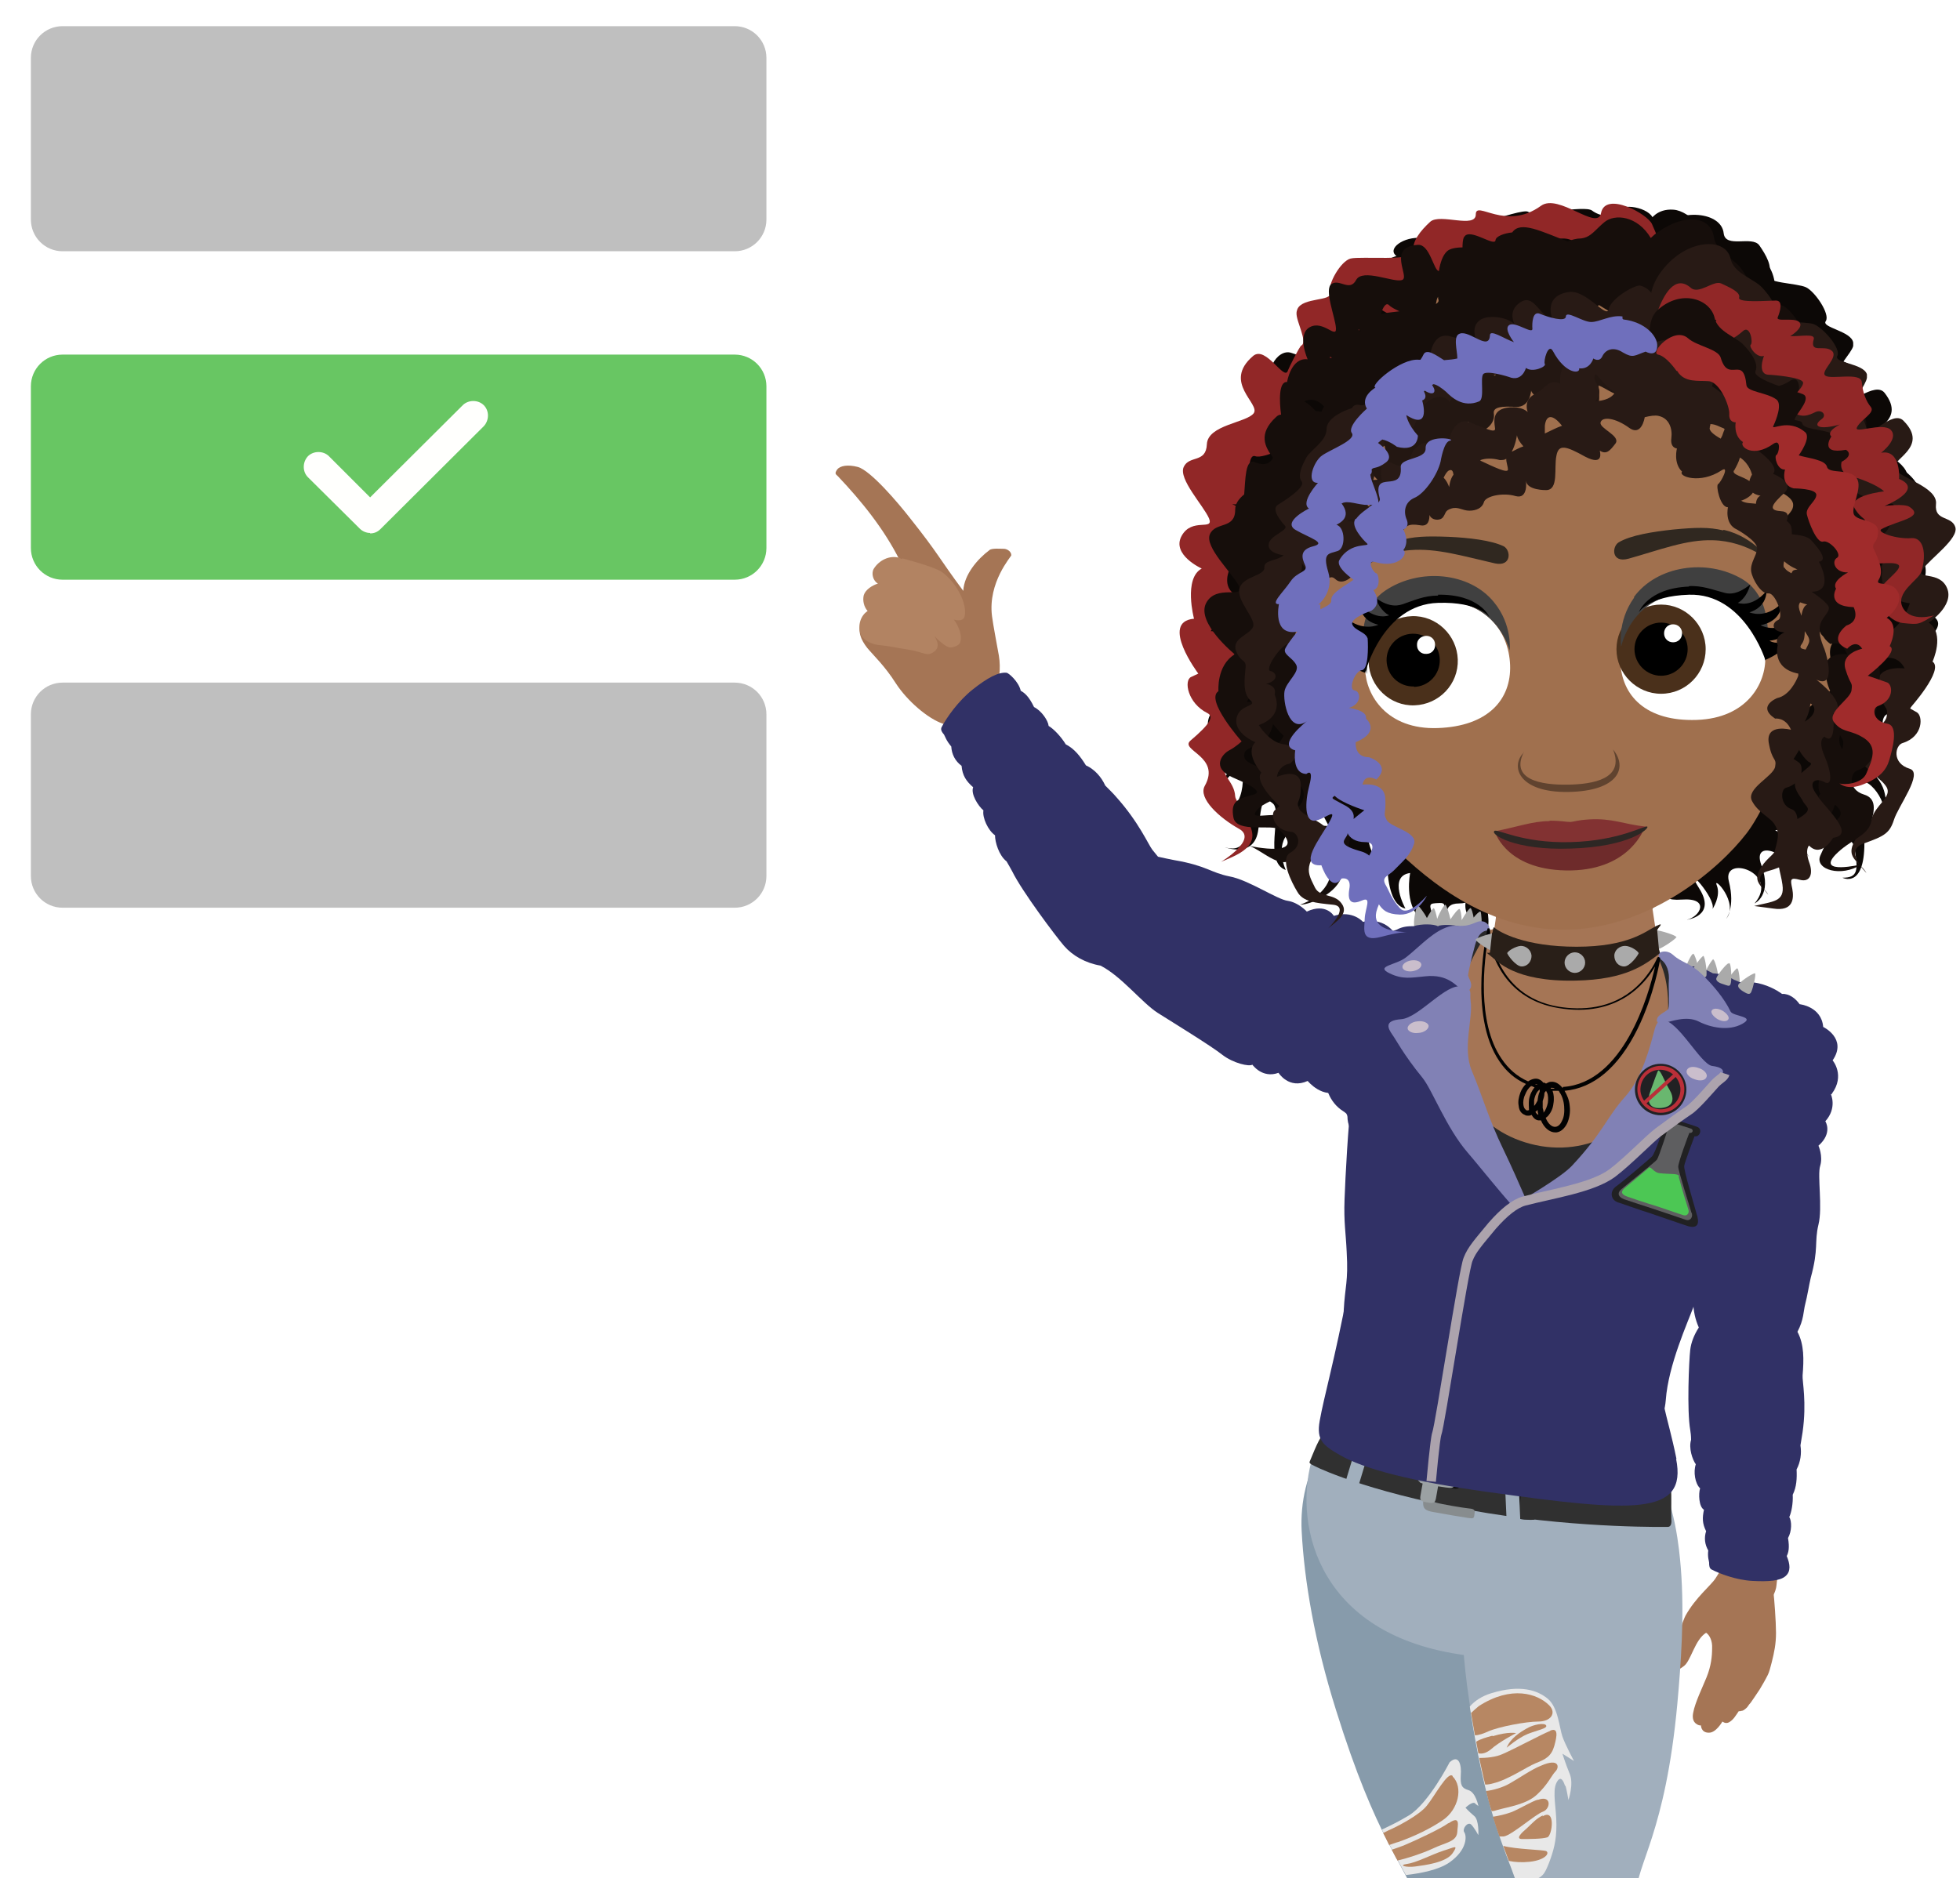 <?xml version="1.0" encoding="UTF-8"?>
<svg id="Layer_1" xmlns="http://www.w3.org/2000/svg" xmlns:xlink="http://www.w3.org/1999/xlink" version="1.1" viewBox="0 0 457 438">
  <!-- Generator: Adobe Illustrator 29.1.0, SVG Export Plug-In . SVG Version: 2.1.0 Build 142)  -->
  <defs>
    <filter id="drop-shadow-1" x="-4" y="-5" width="198" height="78" filterUnits="userSpaceOnUse">
      <feOffset dx="2" dy="2"/>
      <feGaussianBlur result="blur" stdDeviation="2"/>
      <feFlood flood-color="#000" flood-opacity=".5"/>
      <feComposite in2="blur" operator="in"/>
      <feComposite in="SourceGraphic"/>
    </filter>
    <filter id="drop-shadow-2" x="-4" y="148" width="198" height="78" filterUnits="userSpaceOnUse">
      <feOffset dx="2" dy="2"/>
      <feGaussianBlur result="blur1" stdDeviation="2"/>
      <feFlood flood-color="#000" flood-opacity=".5"/>
      <feComposite in2="blur1" operator="in"/>
      <feComposite in="SourceGraphic"/>
    </filter>
    <filter id="drop-shadow-3" x="-4" y="72" width="198" height="78" filterUnits="userSpaceOnUse">
      <feOffset dx="2" dy="2"/>
      <feGaussianBlur result="blur2" stdDeviation="2"/>
      <feFlood flood-color="#000" flood-opacity=".5"/>
      <feComposite in2="blur2" operator="in"/>
      <feComposite in="SourceGraphic"/>
    </filter>
  </defs>
  <path d="M407.1,361.5c3.7.2,4.9,2.5,5.6,4.9.4,1.2.6,3.1.8,4.8.2,1.8.6,7,.6,9.6s-.4,4.5-1,6.9c-.3,1.2-.6,2.3-.9,2.9-.6,1.2-1.3,2.4-1.9,3.4-.9,1.4-1.7,2.5-2.1,3.1-.3.3-.5.6-.7.9s-.4.4-.6.6c-.3.2-.5.4-.8.4-.3.1-.5.1-.7.1-.7,1-1.2,2-2.3,2.6-.8.4-1.5-.2-1.5-.2,0,0-1.5,2.7-3.2,2.6-1.8,0-1.8-1.7-1.8-1.7,0,0-.4.1-1-.3-1-.6-1-1.8-.8-2.7.4-2.3,2.3-6.2,3.1-8.2,1.1-2.7,1.3-5,1.3-6.8.1-1.7-.6-3.1-1.4-3.6-2.6,1.6-3.5,6.4-5.1,7.7-3,2.4-4.7,1-4.2-.6.5-1.7,1.2-2.8,1.9-4.3.6-1.3,2.1-5.9,2.6-6.8,2.4-4.3,5.9-7,7-8.7.6-.9,1.5-2.5,1.9-3.1,1.3-2.1,2.5-3.8,5.2-3.6h-.2.2Z" fill="#a57555"/>
  <path d="M407.6,305.6c4.1-.1,10.1,3.6,10.3,10,0,0,1.2,9.7.4,20.4-1,12.7-3.6,28.3-4.1,33.8-.1,1.2-1.1,4.5-5.1,5.1-4.7.8-6.2-3.8-6.4-4.7-.1-.5-.2-4.9-.9-9.9-.4-6.6-4.5-12.8-5.8-27.4-.4-4.9.5-17,.6-17.4,1.5-6.7,5.1-9.9,10.9-10h.1Z" fill="#a57555"/>
  <path d="M412.3,230.9c4.5,2.1,9.7,5.5,10.9,14.6.7,5.4-2.9,13.9-2.9,15.7s1,10.2,1,16.6c0,10.7-1.4,14.3-3,26.9-.8,6.2-3.3,10-10.3,10.4-3.9.3-9.8-3.2-10.7-9.1-.6-4-7-28-5.6-45,.4-4.9,2-13.9,1.7-16.5-.9-7.6,4.1-11.3,7.1-13.2,3.1-2,7.2-2.6,11.9-.4h-.1Z" fill="#a57555"/>
  <path d="M427.1,255.1c3.2-4.3.2-7.8.2-7.8,3.5-5.1-2.2-7.8-2.2-7.8-.4-4.8-5.5-5.3-5.5-5.3-.9-1.3-2.4-2.5-4.1-2.4,0,0-7.1-5.6-14.8-1-9.7,5.8-8.1,14.9-8.1,14.9-3.4,2.5-2.1,6.2-2.1,6.2-3.4,3.1-1,6.5-1,6.5-2.7,2.7-.8,6-.8,6-.8.4-1.5,3.9-.8,6.8.7,3,1.7,11.6,2.3,15.8.6,4.2,4.5,11.4,4.6,16.5,0,2.2.5,4.3,1.3,6.1-1.1,1.7-1.8,3.5-2,5.2h0c-.3,2.6-.8,14.2,0,18.7.1.6.2,1.4.2,2.3-.6,1.9.3,4.6,1.1,5.7-.6,1.7-.2,4.5,1,5.6-.4,1.3-.3,4.3.9,5-.4,1.9-.4,3.2.5,5-.5,1.6-.3,3.1.5,4.5-.2,1.6.2,2.5.2,2.8,0,.9.1,1.3.5,1.6,1.9,1,5.8,2.5,9.6,2.7,3.8.2,6.4,0,7.7-1.1,1.3-1.1,1.1-2.8.3-4.7.4-.8.7-1.9.3-4.2.9-1.6.9-3.9.3-4.9.5-1.1.9-3.2.8-5.2.9-1.8,1-3.8.9-5.9.9-1.7,1.2-3.7.9-5.6.2-1.3.4-2.5.5-3.1,1-7-.1-11.9,0-13.2.3-3.7.4-7.2-1.2-10.2,1.5-2.8,1.4-4.9,1.8-6.4.5-1.9.9-4.5,1.3-6.2,1.9-6.9.8-8.2,1.8-12.4,1-4-.3-11.5.4-13.7.7-2.3-.4-4.7-.4-4.7,3.4-3,1.6-5.7,1.6-5.7,2.8-3.1,1.3-6.3,1.3-6.3h.2Z" fill="#313166"/>
  <path d="M355.9,439.7c-1.1-7.7-7.7-12.2-14.8-11.2s-11.7,7-10.6,15.3c1,6.1,4.4,17.1,6.7,26.2,5.4,21.2,5.9,32.4,5.4,34.8-.7,3.7,1.4,11.6,9.6,10.8,8.2-.9,7.7-8.4,7.5-10,0-.3-.4-2.4-.6-8.4-1-11.3,2.3-22.3,2-30.9-.5-16.8-4.7-23.9-5.1-26.6h-.1Z" fill="#a57555"/>
  <path d="M356.2,439.5c-1.1-7.7-8.1-12.4-15.2-11.5-7.1,1-12.1,7.5-10.9,15.7,1,6.1,4.3,17.3,6.6,26.3,5.4,21.2,5.8,32.4,5.4,34.8-.7,3.7,1.5,11.6,10,10.9,7.8-.7,8.1-8.6,7.9-10.2,0-.3-.4-2.6-.6-8.6-1-11.3,2.3-22.3,2-30.8-.5-16.8-4.8-24-5.2-26.7h0Z" fill="#879bab"/>
  <path d="M349.2,347.2c-3.4-12.6-15.7-18.8-26.7-16.4s-17.6,12.7-17.8,21c-.3,12.9,1.4,27.9,7.3,46.7,9.5,30.5,15.9,35.8,19.4,45.4,2.3,6.3,8.3,10.2,14.8,8.7,7-1.6,11-7.8,10.2-14.3-1-7.8,6.3-15.9,1.8-46.1-2.7-18-7-38.4-8.9-45.1h0Z" fill="#a57555"/>
  <path d="M322.8,329c-12.8,1.3-20,14.3-19.3,28.1.6,11.5,3,25.8,8,41.7,9.5,30.5,15.9,35.7,19.3,45.3,2.3,6.3,8.8,10.5,15.3,8.9,7-1.6,11.3-8.1,10.4-14.6-1-7.8,6.3-15.9,1.8-46.1-1.8-11.7-.8-21-3.7-30.1-2.7-8.5-6-35.9-31.9-33.2h.1Z" fill="#879bab"/>
  <path d="M343.9,420.6l.8.6s-.6-3.2-2.3-3.7c-1.7-.5-1.9-1.3-1.8-3.5.2-2.3-.4-5-2.6-3h0s-4.9,9.6-9.5,12.4c-2.5,1.5-4.6,2.5-6.3,3.3,2.2,4.5,4,7.7,5.6,10.6,3.5-.4,7.6-1.2,10.1-2.9,4.3-3,4.1-6.3,3.5-7.1-.5-.8.8-2.5,1.6-1.8.8.8,1.7,2.5,1.7,2.5,0,0,.2-3.6-1-4.5-1.2-1-2-1.9-2-1.9,0,0,1.6-1.6,2.3-1h-.1Z" fill="#e8e8e8"/>
  <path d="M380.7,439.9c-2-7.5-9.2-11.1-16.1-9.3-6.9,1.9-10.7,8.5-8.5,16.5,1.8,6,6.4,16.4,9.9,25.2,8,20.4,10.6,35.4,10.4,37.8-.2,3.8,2.1,12.4,11.3,9.9,8.1-2.2,5.9-10.4,5.4-12s-1.1-5.6-2.1-11.6c-2.4-11.1-.5-22.4-1.9-30.9-2.6-16.6-7.7-23.1-8.4-25.8v.2h0Z" fill="#a57555"/>
  <path d="M381.2,439.6c-2-7.5-9.6-11.5-16.5-9.6-7.5,2.1-11.3,9.2-9,17.2,1.8,6,6.5,16.5,9.9,25.2,8,20.4,10.5,35.7,10.4,38.1-.2,3.8,2.3,12.2,11.8,9.7,8.4-2.3,6.2-10.6,5.8-12.2,0-.2-1.1-5.7-2.1-11.7-2.4-11.1-.6-22.4-1.9-30.8-2.6-16.6-7.7-23.2-8.4-25.9h0Z" fill="#a1afbd"/>
  <path d="M385.6,343c-3.7-6.7-9.5-12.2-21.2-11.7-10.6.4-19.2,9.6-20.7,17.8-2.3,12.7-3.3,28.1-.5,47.6,4.6,31.7,10.4,37.4,12.4,47.4,1.2,6.5,7.7,11,13.5,10.5,6.7-.6,12.2-5.7,12.1-12.8-.1-8.4,6.8-14.1,9.6-44.5,1.4-15.6,3-39.6-5.1-54.3h0Z" fill="#a57555"/>
  <path d="M356.5,331.8c-15.5,4.5-15.5,30.4-15.7,38.2-.2,8,.3,17,1.8,26.9,4.6,31.7,10.6,37.4,12.5,47.4,1.3,7.3,7.6,11.4,14,10.7,7.1-.8,12.4-6,12.4-13.1s6.8-14.2,9.6-44.6c.8-8.9,1.7-20.5.8-31.7-.7-8.4-3.7-43-35.1-33.8h-.3,0Z" fill="#a1afbd"/>
  <path d="M365,416.4c.3,1,.7,3.4.7,3.4,0,0,1.3-3.7.3-6.1s-1.7-4.7-1.7-4.7l2.7,1.7s-2-3.7-2.7-5.7-1-6.8-3.4-8.8-6.4-3.4-13.2-1.3h0c-2,.6-3.8,1.7-5,3.1,3.7,24.7,8.2,33.3,10.8,40.8h2.6c3.7-.7,4-1.7,5.1-4.4,1-2.7,1.7-5,1.7-8.8s-1-7.8,0-9.8,1.7-.3,2,.7h.1Z" fill="#e8e8e8"/>
  <path d="M389.5,351.8s-25.9,2.5-51.1-1.9c-29.5-5.2-32.3-10.2-32.3-10.2-4.5,14.2-.2,40.8,34,46.1,36.2,5.7,53.6-14.9,49.4-34h0Z" fill="#a1afbd"/>
  <path d="M311.2,332.6c1,.7,15.7,6.1,38.2,10.1,20,3.5,38.2,3.2,38.5,3.2s1.5-.8,1.7,1.2c.2,1.6,0,5.6.1,7.2.2,1.9-.8,1.8-.8,1.8,0,0-19.7.4-42-3.2-25.5-4.1-38.9-10.2-40.2-10.9-1.3-.6-1.5-.8-1.3-1.2,1.7-4.1,2.4-5.9,4.2-7.6s.7-1.1,1.5-.6h0Z" fill="#303030"/>
  <path d="M354.7,349.6h-.9c-.4-.2-.7-.6-.6-1.1v-.5c.2-.5.5-.8,1-.8h.9c.4.2.7.6.6,1.1v.5c-.2.5-.5.8-1,.8Z" fill="#0f0f0f"/>
  <path d="M339.8,345l-1.3-.2c-.5,0-.9.2-1,.7v.5c-.2.5.1.9.6,1l1.3.2c.5,0,.9-.2,1-.7v-.5c.2-.5-.1-.9-.6-1Z" fill="#0f0f0f"/>
  <path d="M355.5,342.4c-.5,0-.8,1.1-.9,2.2,0,1.4-.3,3.2-1,7-.3,1.4-.3,2-.1,2.2.6.8,3.1.5,3.8.6.7.1.5-.6.6-1.7.6-3.3.9-4.5,1.1-7.5s0-2.2-.3-2.3c-.3-.1-2.8-.5-3.3-.5h0Z" fill="#1e1e1e"/>
  <path d="M355.7,342.5c-.5,0-.5,1.3-.6,2.4,0,1.4-.3,3.1-.9,6.8-.3,1.4-.4,2.4-.2,2.4.6.2,2.8.5,3.6.3.8-.2.5-.6.6-1.7.6-3.3.9-4.5,1.1-7.5.1-1.3,0-2.2-.3-2.3-.3-.1-2.8-.5-3.3-.5h0Z" fill="#303030"/>
  <path d="M344.6,341.8c.8.1,1.1-.1,1.3-.8.2-1.1,0-1.2-1.1-1.5s-7.3-1.3-8.7-1.5c-2.1-.2-2.2,0-3.3,6.5-1.1,6.5-1.9,7.5,1.2,8.1,2.1.4,7.4,1.3,8.2,1.4,1.4.2,1.5.2,1.6-1,.2-.9-.2-1.1-1.3-1.2-1.1-.1-6.6-1-7.8-1.4-1.3-.4.3-3.4.6-5.6.3-2.1.7-4.6,1.1-4.6,1.1.1,8.2,1.4,8.2,1.4h0v.2h0Z" fill="#878c8e"/>
  <path d="M332.8,350.4c-1.5-.2-1.8-.5-1.6-1.6l1.5-8.4c.2-1,.5-.6,1.9-.3,1.3.2,1.9,0,1.7,1l-1.5,8.4c-.2,1-.6,1.2-2,.9Z" fill="#9ba1a3"/>
  <path d="M331.1,345.8c1,.4,6.8,1.3,7.2,1.2.5,0,.8-.3.9-.9.1-.8,0-1-.5-1.1-.5,0-5.9-.9-7.1-1.4s-1.5,1.7-.4,2.1h-.1Z" fill="#9da3a5"/>
  <path d="M316.9,346c-.2.6-1,1-1.8.9h-.3c-.8-.3-1.2-1-1-1.6l3.3-10.9c.2-.6,1-1,1.8-.9h.3c.8.3,1.2,1,1,1.6l-3.3,10.9Z" fill="#a1afbd"/>
  <path d="M351.3,354.9c0,.5.7,1,1.5,1.1h.3c.8,0,1.4-.3,1.4-.9l-.4-8.9c0-.5-.7-1-1.5-1.1h-.3c-.8,0-1.4.3-1.4.9l.4,8.9Z" fill="#a1afbd"/>
  <path d="M390.9,340.3c-2.2-10.9-4.4-14.5-3.8-23.8.9-14.2-7.4-31.5-28.9-35.2-20.7-3.5-41.3,6.7-43.9,19.6-3.1,16.3-5.6,24.8-6.6,30.5-.8,4.5.8,5.7,4.8,8,5.6,3.2,16.5,6.1,34.7,8.6,33.6,4.7,46.3,5.6,43.6-7.8h0Z" fill="#313166"/>
  <path d="M385.5,51.6c.2-2.8-6.8-4.5-8.1-2.5-1.3,2-4.5,1.3-6.2,0-1.8-1.3-13.4,1.3-14.9.3-1.5-1.1-20.5,6.5-24.8,6.1-4.2-.4-8.2,2.5-5.9,4.2,0,0-7.7,2.4-4.6,5.8,0,0-18.5,11.8-15.4,15.5,3.1,3.6-1,2.5-4.5,1.3-3.4-1.2-7.3,5.5-3,8.2,0,0,.9,5.3-6.6,8.4s-3.7,7.9-3.5,13.5-4.6,4.2-4.9,9.3c-.3,5.2,2.4,3.7,4.1,4.1,0,0-8.1,4.2-6,9.7s2.6,4.6,0,9.2c-2.5,4.6,1.5,10.6,5.9,9.7,0,0-7.4,2.7-1.2,7.7,0,0-6.6,5.4-3.4,8.9,3.1,3.6,6,10.8,1,11.5,0,0,5,.7,5.2-8.8,0,0,2.8,9.4-.5,13.8-3.4,4.5,3.8,2.1,3,5.6-.8,3.4-1.9,5.6-5.6,4.5,0,0,7,2.7,7.8-4.2s1.1-7.9,3.4-6-2.3,13.7,3,15.5c0,0-2.7-5.6.9-8.9,3.6-3.3,5.7-.9,5.5-6.3-.2-5.5,3.7,9.1,9.6,11.9,6,2.8,5.1,5.4,1.6,7,0,0,5.3-1.4,2.5-7.9s2.3-7.4,3.2-6.7c1,.8-1.7,18.5,4.6,19.9,0,0-4.2-7.6,1.1-8.3,0,0-1.5,7.3,2.5,10.7,4,3.3,2,4.6.2,5.5,0,0,3.9-1.8,2.8-5.5-1.1-3.6-1.4-3.6,1.4-3.7,2.8-.1-1.2,3,2.1,4.2,0,0-2-4.1,2.4-4.1s3.9-3.8,3.4-5.3c0,0-4.6,7.4.4,9.3,5,2,1,3.2-1.8,3.2,0,0,5.5,2.5,4.8-4.1-.7-6.5,4.4-6.4,4.8-5.3.5,1.1-3.2,0-3.1,4,.1,4.1,2.1,3.2,3.8,5.1,0,0-3.7-1.4,1.8-3.3,5.5-1.9-1.7,4.8,1.8,6.7,0,0-.5-5,2-4.6,2.6.4,6.8.2,7.6-4.3,0,0,1.3,6.4-4.1,7.7,0,0,7.1.1,7.1-2.8s1.5-5.8-.3-8.9c0,0,3.4,3.6,3.3,7.1,0,0,3-4.1,2.3-7.4,0,0,.2,8.3,1.4,10.3,0,0-1.2-4.6,2.6-7.9,3.9-3.3,3.7,3.9,1.4,5.5,0,0,8.5-3,8.5-9.8,0,0-2.4,4.4,4.2,3.9,6.7-.5,4.4,4,1.2,4.7,0,0,7-.8,2.9-7.3s4,2.3,3.1,4.8c0,0,2-3,1-5.5-1.1-2.5,5.4,4.1,2.1,7.9,0,0,2.3-2.6.7-8.9-1.6-6.3,12.1-2,6,5.2,0,0,4.2-1.9,1.6-8.9s8.5-2,7.3,3.2c0,0,4.5-6.6-4.1-11.4,0,0,17.6-1.4,18.5,4.1.9,5.4.8,7-2.8,7,0,0,4.8,2.5,5.1-7.1.3-9.5-5.1-8.6-2.7-13.8,2.4-5.1,8.5,3.3,7.2,6.7,0,0,1.9-5.2-1.7-9.3-3.7-4.1,2.4-1.7,4.1-5.2,1.7-3.4-3.5-5-2.5-8.3,1-3.2,5.2,1.4,6.8-3.7,1.6-5.1-1.7-9.2-3.1-12.3s6.2-1.6,7.1-2.8c.9-1.3,3.6-3.5.7-5.3-3-1.7-4.5-1.8-3.9-4.5s2-1.9,2.3-5.5-3-5.3-4.1-7.8c-1.2-2.5,3.1-4.3,2.9-7.9-.1-3.6,0-5.4-4.6-8.8-4.5-3.4-4.3-8.5-4.4-11.1s3-3.8-2.4-5.5c-5.5-1.7-3.5-3.2-3.7-5.5-.1-2.3-3.8-2.8-7.4-4.5s0-9.5-3-10.9-8.8-1.8-8.5-4.3-1.4-7.4-5.1-7.8c-3.7-.4-8,1.6-9.1-1.6-1.2-3.2-5.4-8.7-9.4-9-3.9-.3-5.4,2.4-5.4,2.4l.3.2h.4Z" fill="#0c0806"/>
  <path d="M345.1,212.6c-.2,0-.9.6-1.5,1.4-.2-1.1-.5-2.1-.7-2.2h0c-.3-.1-1.4,1.6-2.1,2.8,0-1.2-.3-2.6-.5-2.6h0c-.3-.1-1.4,1.3-2.1,2.4-.3-1.3-.9-3.3-1.2-3.4-.3,0-1.4,1.9-1.9,3.3-.2-1.1-.6-2.4-.8-2.5-.2,0-1,1.2-1.6,2.3-.6-1.2-1.9-2.9-2.1-2.9-.4,0-1,3.2-.9,4.4,0,.7.5.8,1.8.6.4,0,.6-.1.9-.2.2.2.6.3,1.2.4.9.1,1.6,0,1.7-.5.3,0,.7,0,1.2.1.7,0,1.2,0,1.5-.1.2.2.6.3,1.1.5.7.2,1.4.2,1.7,0,.2.2.6.3,1.2.4.5,0,.9.1,1.2,0,.1,0,.3.1.4.2.9.4,1.7.3,1.8-.3.2-1,0-3.9-.2-4.1h-.1Z" fill="#aaa"/>
  <path d="M231.9,162c1.1-2.9,1.5-6.1,1-9.1-.3-1.7-1.4-7.5-1.6-9.2-1-7.9,4.5-13.9,4.5-14.2,0-.8-.8-1.4-1.6-1.5-.8,0-3-.2-3.5.3-2.8,2.1-5.9,5.7-6.1,9.5-5.8-7.8-5.6-8.4-12.6-17.2-2.5-3.2-9-10.9-12-11.7-2.3-.6-4.1-.3-4.8.6-.7,1-.3,1.1.2,1.6,5.4,5.7,10.7,12.2,14.4,19.6-1.5-.8-3.4-.3-4.5,1.1-1,1.3-.8,3.4.3,4.6-2.7,1-3.5,5.1-1.3,7-.6-.2-3,1.2-3.4,1.8-1.1,2-.1,4.1,1.3,5.9,1.5,1.8,4.1,4.2,6.7,8.3,2.6,4,7.4,8.2,11,9.4,6,1.9,9.6-.6,11.9-6.5v-.3h.1Z" fill="#a57555"/>
  <path d="M266.7,221c4-2.1,7.1-9.9,3.2-16.1,0,0-5.1-9.8-12.8-19.4-9.1-11.3-21.7-24.3-25.7-29.1-.9-1.1-3.9-3.5-8.1-1.6-5,2.3-3.4,7.6-3,8.5.3.5,3,4.7,5.6,9.8,3.9,6.5,4,14.9,12.3,29.4,2.8,4.9,11.4,15.7,11.8,16,5.8,5.3,10.9,5.5,16.7,2.4h0Z" fill="#a57555"/>
  <path d="M334.5,238.9c0-5.3-1.2-11.9-9.5-17.1-5-3.1-14.9-3.3-16.6-4.1-.9-.4-9.6-5.5-15.9-8.3-10.4-4.7-14.6-4.9-27.6-9-6.3-1.9-11.9.6-14.9,6.3-2,3.7-.9,11.2,4.7,14.4,3.7,2.1,23.9,18.5,41.2,24.6,5.1,1.8,14.5,4.1,16.9,5.6,7,4.2,12.8,1,16.1-1.1,3.4-2.1,5.6-5.9,5.6-11.4h0Z" fill="#a57555"/>
  <path d="M334.9,231.5s1.8-5.3-2.7-7.7c0,0-.2-6.8-6.7-5.6,0,0-2.1-4.4-7.7-3.2,0,0-2.4-2.8-6.8-1.4,0,0-1.8-3.1-6.3-1,0,0-1.9-2.1-4.4-2.5-2.5-.3-9.2-4.9-13.6-5.7-4.5-.9-5.3-2.5-12.9-3.8-1.1-.2-2.4-.5-3.8-.8-.4-.5-.9-1.1-1.3-1.6-.9-1.1-3.1-6.4-8.5-12.4-.5-.6-1.4-1.5-2.5-2.6-.9-2-2.5-3.8-4.5-4.7-1.3-2.1-2.7-3.9-4.7-4.9-1.1-1.8-2.8-3.6-4-4.3-.1-1.2-1.6-3.5-3.4-4.4-1.2-2.5-2.2-3.3-3.1-3.8-.5-2.2-2.9-4.2-3.3-4.2-1.9-.2-4.5,1.2-7.9,3.9s-6.1,6.6-7.2,8.7c-.3.5-.2,1,.5,1.8.2.3.5,1.4,1.7,2.8.1,1.8.9,3.4,2.4,4.5.2,2.3,1.1,3.6,2.7,5-.6,1.6,1.2,4.4,2.4,5.4-.3,1.7,1.1,4.7,2.7,5.8,0,1.6.9,4.7,2.7,6.1.5.9,1,1.7,1.3,2.3,2.3,4.7,10.2,15.2,12.1,17.4h0c2,2.3,5,4,8.5,4.6,4.9,2.5,9.6,8.6,13.3,11,3.8,2.4,12.6,7.8,15.1,9.8,2.6,2,6.3,2.8,7,2.3,0,0,2.3,3.3,6.1,1.9,0,0,2.4,3.9,6.8,1.9,0,0,3.6,4.4,7.6,2.2,0,0,6.7,5.9,16.7-1,7.8-5.4,6.2-16.7,6.2-16.7.8-1.6.4-3.6-.6-5h0Z" fill="#313166"/>
  <path d="M210.3,130.2s7.4,1.9,9.3,3.2c3.5,2.5,6,7.5,5.3,10.4-.4,1.4-2.5.7-2.5.7,0,0,2.2,2.8,1.5,5.3-.2.6-1.3,1.2-2.4,1.2s-3.7-2.7-3.7-2.7c0,0,1.8,2.3.1,3.6-1.7,1.4-2.4.2-6.1-.4-2.8-.4-4.2-.8-6.3-1-1.9-.1-4.3-1-4.9-2.8-.6-1.8,0-4.1,1.7-5.2-.9-1-1.2-2.5-.9-3.7.4-1.3,2-2.3,3.3-2.7-1.1-.6-1.6-2.3-1-3.4,1.2-2,3.7-3.3,6-2.6.1,0,.3.1.3.2s.5,0,.4,0h-.1Z" fill="#b28362"/>
  <path d="M405,232c-10-5.2-19.7-7.5-22.2-12.1-3.3-6.3-11-8.8-14.5-9.4-3.7-.6-10.4-.4-16.1,4.2-4.4,3.6-13.8,3.2-25,4.3-11.2,1.2-11,31.8-11.2,52.1-.1,10.4,1.8,20.7.8,31.7-.8,8.4,5.2,29.6,30.3,33.7,27.2,4.6,39.2-13.6,41.2-21.8,2.6-10.7,7.2-20,10.3-29.8,6.9-22.2,16.7-47.7,6.4-53h.1,0Z" fill="#a57555"/>
  <path d="M400.4,266c-.9-7.4-.8-15.2-1.5-20.8-1.5-12-3.9-16.3-4.4-18.2-.2-.9-7.5-4.5-7.6-3.3-.1,1.1,4.4,6.4.4,24.3-2.8,12.8-14.3,21.5-28,19.3-13.6-2.3-22-13.5-20.9-26.6,1.3-13.8,8.3-22.9,8.9-23.8.6-1-9.2-.9-9.5.3-.5,2-6.8,9.4-10.1,17.2-2.3,5.3-4,11.8-6.9,18.3-5.8,13.3-6.1,18.1-6.1,18.1,0,0-.1,15.2.5,20.2.6,4.9.6,15.1.6,15.1,0,0-2.5,2.8,5.6,4.4,7.7,1.6,18.5,5.4,29.3,6.9,10.6,2.1,22.3,1.1,30.1,1.7,8.7.6,7.4-.8,7.4-.8,0,0,2.5-9.8,4.7-14.3,2.1-4.5,6.1-18.3,6.1-18.3,0,0,2.3-8.8,1-19.5h.1l.3-.2h0Z" fill="#292929"/>
  <path d="M345.5,216.5c.9-.9.7-1-3.9-.5-.3,0-.9.1-1.2.1-1.6-.5-4.4-.5-5.2-.1-.8-.5-3.7-.6-5.6,0-1.4,0-2.6.1-3.9.8-1.3.4-6.1,2.3-7.2,9-1.2,7.1-1.8,18-3.3,29.7-.9,7-1.5,18.9-1.7,24.2-.2,5.4.3,7.8.5,12.3.4,7.1-.4,7.8-.7,13.8-.3,7,4.9,15.2,7.5,18.5,3.5,4.4,13.3,16.4,37.3,15.9l3.4-20.7c1.7-9.8,2.1-9.8,4.1-20.1.8-4.1-11.1-16.4-16.9-25.6-3.4-5.5-7.4-27.4-7.9-32.8-.9-9.9-1.8-11.9.6-16.7,1.4-2.8,3-6.8,3.9-7.7h.2Z" fill="#313166"/>
  <path d="M342.5,231c1.2-1.3,0-2.6-.2-3.5.1-1.2,1.1-5.1,1.4-6.2.5-2.1,1.2-4.1,3.1-4.3,1.2-.2-.1-3-2.6-1.9-4.1,1.8-4.2-.1-7.7,1.5-3.1,1.4-6.1,4.7-8.7,6.7-2.3,1.8-7.3,2-3.8,3.7,3.1,1.5,5.1,1,8.3.7,5.4-.6,7.3,2.4,8.4,3,1.2.5,1.2.9,1.7.4h.1Z" fill="#8181b5"/>
  <path d="M329.4,226.5c1.2-.2,2.1-.9,2-1.6-.1-.7-1.2-1.1-2.4-.9-1.2.2-2.1.9-2,1.6.1.7,1.2,1.1,2.4.9Z" fill="#cabecc"/>
  <path d="M359.3,288.1c-4.5-3.6-13.8-15.5-17.1-19.3-5-5.8-8.2-14.5-10.5-17.4-4.5-5.5-6.3-9.1-7-10-1.1-1.6-2.1-3.4,2-3.7s10.5-8.5,14.1-7.6c2.8.7,1.8,1.2,2.1,3.4.6,4.1-2,10.9.3,16.3,2.5,5.9,3.9,11.2,7.3,18.2s8.9,20.1,8.9,20.1h0Z" fill="#8181b5"/>
  <path d="M330.8,240.9c1.3-.1,2.3-.9,2.3-1.6s-1.2-1.3-2.6-1.1c-1.3.1-2.3.9-2.3,1.6s1.2,1.3,2.5,1.1h.1Z" fill="#cabecc"/>
  <path d="M405.1,225.9c.3,0,.7,3,.5,4s-.5.7-1.7.4c-1-.2-1.6-.7-1.3-1.3.3-.9,2.2-3.2,2.5-3.2h0Z" fill="#aaa"/>
  <path d="M394.8,222.4c.3,0,1.2,2.8,1.3,3.9,0,.6-.4.8-1.6.8s-1.7-.4-1.6-1c.2-1,1.5-3.6,1.8-3.6h.1Z" fill="#aaa"/>
  <path d="M399.5,223.8c.3,0,1.1,2.8,1.1,3.9s-.4.8-1.6.6c-1-.1-1.7-.5-1.5-1.1.2-1,1.7-3.5,2-3.5h0Z" fill="#aaa"/>
  <path d="M388.9,223.8c-.6-1.1.2-1.4,4.2,1l1.2.6c1.8-.2,3.5.8,5.1,1.6,1.7.1,3.3.5,4.9,1.5,1.7.6,3,1.5,4,2.7.3.6,3.3,3.3,3.2,10.7-.5,7.9-5,20.2-7.6,29.7-1.8,6.8-6.3,22.2-6.3,22.2,0,0-.9,5.7-2.6,10.6-1.5,4.1-6,13.9-6.6,22.1-.7,9.1-8.7,11.6-13.5,12.6-6.9,1.3-20.7,4.6-39.7-2.7-.8-.3,6-44.3,7.3-50.6.3-1.7,1.9-.7,2.8-1.1,5.8-2.6,25.5-11.9,26.7-14.1,3-5.7,10-17.2,12.3-22.2,4-9.1,6.2-10.5,5.4-16-.4-3.1,0-7.2-.6-8.5h-.2,0Z" fill="#313166"/>
  <path d="M409.2,227c.3.2-.4,3.3-.9,4.4-.3.6-.8.5-1.9-.2s-1.4-1.3-.9-1.8c.7-.8,3.4-2.6,3.8-2.4h-.1Z" fill="#aaa"/>
  <path d="M403.2,224.6c.4,0,.6,3.3.4,4.5s-.6.8-1.9.4c-1-.3-1.7-.8-1.5-1.4.4-1,2.5-3.5,2.8-3.4h.2Z" fill="#aaa"/>
  <path d="M397.1,222.9c.4,0,.9,3.2.8,4.4,0,.7-.5.8-1.8.6s-1.8-.7-1.6-1.3c.3-1,2.3-3.6,2.6-3.6h0Z" fill="#aaa"/>
  <path d="M388,262.8c-1.1-.5-.6-2.7,1.1-2.1,1.3.4,5.9,1.8,6.6,2.1,1.4.5.6,2.5-.6,2.2-.3.8-2.3,6.1-2.4,6.9-.2.8,2.2,8.7,3,11.6.8,2.8-.8,2.8-2,2.5-1.6-.5-7-2.4-9.1-3.1-2-.6-6.7-2.3-7.4-2.5-1.7-.6-1.9-2.6-.4-3.7,1.8-1.3,7.7-6.3,8.4-7,.8-.9,2.7-6.8,2.7-6.8h0Z" fill="#212123"/>
  <path d="M394.4,282.9c-.4-1.5-3.1-9.8-3.1-10.8s2.3-7.2,2.6-7.9c.8.2,1.1-.8.3-1-.6-.2-3.8-1.2-4.8-1.6-.8-.3-1.1.7-.3,1,0,0-2.2,7.1-2.8,7.9-.5.6-6.8,5.6-8.2,6.8-1.2,1-.7,1.9.6,2.4.5.2,5.2,1.7,6.7,2.2,1.6.5,6.5,2.2,7.7,2.6.9.3,1.6-.5,1.4-1.4h0v-.2h-.1Z" fill="#ededed" isolation="isolate" opacity=".3"/>
  <path d="M391.4,274.4c.7,2.7,2,6.9,2.3,7.8.2.8-.4,1.5-1.2,1.2-1.1-.3-5.5-1.9-6.9-2.3s-5.6-1.8-6.1-2c-1.5-.5-1.7-1.2-.6-2.1.9-.7,3.7-3.1,5.6-4.7.4-.3,1.2,1.2,2.4,1.3,2.3.3,4.4,0,4.6.7h0Z" fill="#4cc754"/>
  <path d="M354.3,280.1c4.9-1.7,17.1-2.6,23.4-8.4,5.6-5.2,9-8.6,12.1-10.6,6-3.8,9.2-8.3,10.2-9,1.6-1.1,3.3-3-.8-3.5-2.7-.4-8-10.8-11.6-10.7-.8,0-1.4.7-1.8,2.2-1.1,4.1-2.9,11.3-6.9,15.7-4.3,4.8-5.1,8.3-12.4,16.1-2.6,2.8-12.2,8.3-12.2,8.3h0Z" fill="#8181b5"/>
  <path d="M397.9,251.2c.3-.7-.5-1.7-1.8-2.1-1.3-.5-2.5-.3-2.8.5-.3.7.5,1.7,1.8,2.1,1.3.5,2.5.3,2.8-.5Z" fill="#cabecc"/>
  <path d="M386.4,238.4c-.6-1.6,2-2.3,2.6-3.1.3-1.2,0-5.3.1-6.4.2-2.1-.4-4.3-2.1-5.3s1.1-2.7,3.1-.9c2.1,1.9,3.9,1.8,6.7,4.5,2.5,2.4,5.3,5.7,6.7,8.7.6,1.2,6,1.1,2.7,2.9-3.1,1.7-7.3.9-10.2-.6-2.9-1.4-6.4.1-7.8.3-1.6.2-1.5.5-1.7-.2h-.1Z" fill="#8181b5"/>
  <path d="M403,237.7c.3-.5-.4-1.4-1.4-2-1.1-.6-2.2-.6-2.5,0-.3.5.4,1.4,1.4,2,1.1.6,2.2.6,2.5,0Z" fill="#cabecc"/>
  <path d="M402.2,250.4c-.3.9-1.3,1.2-2.4,2.4s-4.5,5.2-6.1,6.2c-1.1.7-4.7,3.3-7.1,5.1-1.9,1.4-7,6.7-10.7,9.5-4.6,3.4-14,4.8-20.5,6.5-2.2.6-4.7,2.6-7.5,5.8-3.3,4-4.7,5.5-5.6,7.8-1.1,2.6-6.5,38.6-7.3,40.7-.4,1.1-1.3,11.1-1.3,11.1" fill="none" stroke="#aca3ad" stroke-miterlimit="10" stroke-width="2.2"/>
  <path d="M387.2,260.1c3.3,0,6-2.7,6-6s-2.7-6-6-6-6,2.7-6,6,2.7,6,6,6Z" fill="#212123"/>
  <path d="M386.7,249.6c-.2,0-1.1,2.8-1.9,4.9-.8,2.1-.5,4.2,2.6,3.9,3.1-.3,2.9-2.5,1.9-4.2-1.2-2-2.1-4.6-2.6-4.5h0Z" fill="#69b76f"/>
  <path d="M386.7,248.6c-3,.3-5.2,3-4.9,6,.3,3,3,5.2,6,4.9,3-.3,5.2-3,4.9-6-.3-3-3-5.2-6-4.9ZM387.6,258.7c-2.6.2-4.8-1.7-5.1-4.2-.2-2.6,1.7-4.8,4.2-5,2.6-.2,4.8,1.7,5.1,4.2.2,2.6-1.7,4.8-4.2,5Z" fill="#ba2f39"/>
  <path d="M382.9,257.1l7.6-6.9.5.7-7.5,6.8-.6-.5h0Z" fill="#ba2f39"/>
  <path d="M351.9,193.8c1.1-7.2,6.3-13.5,15.4-13.5s14.5,4.5,15.5,14.6c.2,2,2,13.6,3.5,23.7,1.5,10-.9,6.3-3.7,7.9-2.8,1.7-7.6,3.3-15.4,3.3s-13.5-2-16.4-3.9c-2.1-1.4-3.2-4-2.8-6.5,1.6-11,3.6-24.2,3.8-25.6h.1Z" fill="#a57555"/>
  <path d="M386.8,223.2c-.2,0-.3,0-.4.2,0,0-1.4,3.6-4.9,6.8-5.8,5.3-13,5.4-18,4.6-15.3-2.5-16.1-17.8-16.1-18s-.1-.3-.3-.3-.3,0-.3.2-4.6,20,2.8,30.8c1.6,2.4,3.7,4.2,6.2,5.3-.5.5-1,1.2-1.3,2-.4,1.1-.6,2.1-.4,3.1.1,1.1.6,1.8,1.4,2.1.3.2.5.2.8.2s.5,0,.8-.2c.4.7.9,1.2,1.6,1.3h.6c.7,1.7,2,2.8,3.3,2.8h.3c1-.1,1.9-.9,2.5-2.1.5-1.1.8-2.6.6-4.1-.1-1.3-.6-2.5-1.2-3.5,6.8-.6,12.6-5.5,17-14.4,3.9-7.9,5.3-16.3,5.3-16.4,0-.2,0-.3-.2-.3h0ZM355.9,258.9c-.4-.2-.6-.6-.7-1.2-.1-.7,0-1.6.4-2.4.3-.8.8-1.6,1.4-2h0c.3,0,.5.2.8.3-.6.7-1.1,1.7-1.3,2.9-.1.9,0,1.7,0,2.4-.3.1-.5.1-.7,0h.1ZM359.9,259.4c0-.3-.1-.7-.2-1v-1.6c.2-.6.4-1.2.4-1.8h0c0-.2.2-.4.4-.6,0,.1.1.2.2.4.3.6.3,1.6.2,2.4-.2.9-.5,1.7-1,2.3h0ZM357.7,258.1v-1.5c.2-1.2.7-2.1,1.3-2.5h0v.5c-.3.6-.4,1.3-.5,2.1-.3.5-.5,1-.9,1.3h.1ZM361.6,253.7h.3c.2,0,.4,0,.6.2h-.9v-.2ZM358.4,253c-.2,0-.3,0-.5-.1h.5ZM358.8,260c-.3,0-.6-.3-.8-.7.2-.1.4-.3.5-.5,0,.4.1.8.2,1.2h0ZM364.2,261.4c-.2.5-.7,1.3-1.5,1.4-.9.1-1.8-.8-2.3-2.1.2-.1.4-.3.6-.5.6-.7,1.1-1.7,1.2-2.8.2-1.1.1-2.2-.2-3h1.4s.2.2.2.3c.6.8,1,2,1.1,3.3s0,2.5-.5,3.4h0ZM364.3,253.7c-.8-1-1.7-1.5-2.7-1.4-.4,0-.7.2-1.1.4-.1,0-.3-.1-.4-.2h-.3c-.2-.4-.6-.6-1-.8-.7-.3-1.6-.1-2.5.5-2.5-1.1-4.6-2.9-6.2-5.3-5.9-8.6-4-23.1-3.1-28.3.8,4.3,4,14.5,16.4,16.5,13.7,2.3,20.2-5.7,22.5-9.7-1.5,6.8-7.4,27.2-21.5,28.1v.2h0Z" fill="#020202"/>
  <path d="M390.9,218.5c0,.4-3.7,3-5.2,3.2s-1.7-1-1.7-2.5,1.1-2.3,1.9-2.3c1.3.1,4.8,1.2,4.9,1.6h.1Z" fill="#aaa"/>
  <path d="M344,219.1c0,.4,3.7,3,5.2,3.2.8,0,1.7-1,1.7-2.5s-1.1-2.3-1.9-2.3c-1.3.1-4.8,1.2-4.9,1.6h-.1Z" fill="#aaa"/>
  <path d="M348,217.6c0-.3.2-1.6.4-1.3,1.2,1.1,7.1,4.5,19.2,4.5s16.1-3.6,18.5-4.8.2.6.3,1l.4,4.3c.1.5.4.9,0,1.2-3.2,2.4-7.6,6-19.5,6.2-14.3.3-18.2-4.6-19.8-5.8-1.6-1.2-.2-.4-.1-.8l.5-4.6h.1Z" fill="#291f18"/>
  <path d="M367.2,226.9c1.3,0,2.4-1.1,2.4-2.4s-1.1-2.4-2.4-2.4-2.4,1.1-2.4,2.4,1.1,2.4,2.4,2.4Z" fill="#aaa"/>
  <path d="M382.1,222.2c0,.4-2,3.2-3.4,3.2s-2.3-1.2-2.3-2.5,1.2-2.3,2.5-2.3,3,1.2,3.1,1.6h0Z" fill="#aaa"/>
  <path d="M351.4,222.2c0,.4,2,3.2,3.4,3.2s2.3-1.2,2.3-2.5c-.1-1.3-1.2-2.3-2.5-2.3-1.3.1-3,1.2-3.1,1.6h0Z" fill="#aaa"/>
  <path d="M421.5,142.6s8.9-9.9,10.2,3.2c1.3,13-9.8,33.2-15.1,24.8-3.7-5.7,4.9-28,4.9-28Z" fill="#a0704e"/>
  <path d="M306.5,146.1s-9.5-9.3-9.9,3.8c-.5,13,11.8,32.5,16.6,23.9,3.3-6-6.7-27.7-6.7-27.7h0Z" fill="#a0704e"/>
  <path d="M361.3,60.6c37.1-1.1,68.6,32.8,65,75.3-2.8,25.6-13.4,51.2-19.1,58.5-6.4,8.3-22.2,21.8-41.2,22.4-18.2.6-32.4-10.6-41.5-19.7-7-7.1-19.2-35.8-22.2-57.4-5-42.4,21.8-78,58.9-79.1h.1Z" fill="#a0704e"/>
  <path d="M383.4,193.1s-5.8,3.4-17.3,3.8c-12.1.3-17.4-2.6-17.4-2.6,0,0,2.9,9,17.7,8.7,13.8-.3,17-9.9,17-9.9h0Z" fill="#6e2b2b"/>
  <path d="M361.3,191.5c-4,0-7.6,1.4-12.9,2.4,1.7,1.3,8.8,3.8,17.8,3.4,9-.3,15.2-2.5,17.6-4.5-5.4-.6-7.8-2-13.2-1.7-3.1.2-3.3.5-4.4.6-1.2,0-2-.3-5.1-.3h.2Z" fill="#823232"/>
  <path d="M348.4,193.9c-.8.6,4.6,4.5,17.9,4,13.6-.4,18.2-4.6,17.8-5.1-.4-.5-6.3,3.3-17.9,3.6-11.4.3-17-3.2-17.8-2.6h0Z" fill="#2d2724"/>
  <path d="M355.3,175.4c-3.2,6.4,3.9,7.7,10.3,7.6,5.8-.1,13.3-1.3,10.5-8.2,3.5,4.2,1.3,9.7-10.4,9.9-11.7.2-13.7-6.1-10.3-9.3h-.1Z" isolation="isolate" opacity=".4"/>
  <path d="M411.6,153.3c-.2-6.7-6.4-15.3-17.7-15-11.2.3-16.4,8-16.1,16s6,14,17.8,13.6,16.2-8.6,16-14.7h0Z" fill="#fff"/>
  <path d="M387.3,161.8c5.8,0,10.4-4.7,10.4-10.4s-4.7-10.4-10.4-10.4-10.4,4.7-10.4,10.4,4.7,10.4,10.4,10.4Z" fill="#4a301b"/>
  <path d="M387.3,157.6c3.4,0,6.2-2.8,6.2-6.2s-2.8-6.2-6.2-6.2-6.2,2.8-6.2,6.2,2.8,6.2,6.2,6.2Z"/>
  <path d="M390.1,149.8c1.2,0,2.1-.9,2.1-2.1s-.9-2.1-2.1-2.1-2.1.9-2.1,2.1.9,2.1,2.1,2.1Z" fill="#fff"/>
  <path d="M318.3,156.1c-.2-6.7,5.5-15.7,16.7-16s16.8,7,17.1,15c.3,8-5.1,14.3-16.9,14.7s-16.7-7.6-16.9-13.7h0Z" fill="#fff"/>
  <path d="M329.8,164.5c5.8-.2,10.3-5,10.1-10.7-.2-5.7-5-10.3-10.7-10.1-5.8.2-10.3,5-10.1,10.7.2,5.7,5,10.3,10.7,10.1Z" fill="#4a301b"/>
  <path d="M329.7,160.2c3.4-.1,6.1-2.9,6-6.4-.1-3.4-2.9-6.1-6.4-6-3.4.1-6.1,2.9-6,6.3.1,3.4,2.9,6.1,6.4,6h0Z"/>
  <path d="M332.6,152.5c1.2,0,2.1-1,2-2.2,0-1.2-1-2.1-2.2-2s-2.1,1-2,2.2c0,1.2,1,2.1,2.2,2Z" fill="#fff"/>
  <path d="M381,139.4c-4,5.6-3,11.4-3,11.4,0,0,2.3-12.1,15.9-12.6,17.2-.5,17.7,16,17.7,16,0,0,3.3-13.9-5.3-19.1-8.4-5-20-3.1-25.3,4.1h0v.2h0Z" fill="#404040"/>
  <path d="M348.3,140.4c4.4,5.3,3.7,11.3,3.7,11.3,0,0-3-12-16.6-11.6-17.2.5-16.7,17.1-16.7,17.1,0,0-4.1-13.7,4.2-19.4,8.1-5.5,19.8-4.3,25.4,2.6h0Z" fill="#404040"/>
  <path d="M393.8,136.8c-9.7.4-11.7,6-11.7,6,0,0,2.2-3.8,11.7-4.1,12.9-.4,17.8,15.2,17.8,15.2,0,0,2.8-1,6.9-4.5-4.9,1.2-5.9,0-5.9,0,0,0,4.5,0,5.3-4.8-3.8,3.3-7.4,1.2-7.4,1.2,0,0,4.8-.6,4.9-5.1-3.8,3.8-7.5,2.1-7.5,2.1,0,0,3.9-.9,4-5-3.4,4.1-6.7,2.8-6.7,2.8,0,0,2-.9,2.9-4.3-3.4,2.8-5.5,2.1-6.2,1.9-2.4-.6-5-1.7-8.2-1.5h.1Z"/>
  <path d="M335.2,138.7c9.8-.2,12.1,5.2,12.1,5.2,0,0-2.5-3.6-12-3.3-13,.4-17,16.3-17,16.3,0,0-3-.9-7.2-4,5,.9,6-.4,6-.4,0,0-4.6.2-5.6-4.5,4.1,3.1,7.5.8,7.5.8,0,0-4.9-.3-5.3-4.8,4,3.5,7.7,1.7,7.7,1.7,0,0-4-.6-4.4-4.7,3.8,3.9,6.9,2.5,6.9,2.5,0,0-2-.8-3.2-4.1,3.5,2.6,5.7,1.7,6.4,1.5,2.4-.8,4.9-2,8.2-2h0v-.2h-.1Z"/>
  <path d="M401.8,123.7c-3.4-.8-6.4-.7-11.7-.2-4.6.5-9.9,1.3-12.7,3-1.6,1-1.7,4.9,2.3,3.8,7.5-2.1,13.5-4.5,19.7-4.3,8.3.2,13.8,5.3,13.8,5.3,0,0-4.1-6.1-11.2-7.7h-.2,0Z" fill="#302820"/>
  <path d="M326.2,126.1c3.3-1,6.3-1.1,11.6-.9,4.6.2,9.9.8,12.8,2.2,1.7.9,1.9,4.8-2,4-7.5-1.7-13.6-3.6-19.8-3.1-8.2.6-13.3,6.2-13.3,6.2,0,0,3.7-6.3,10.6-8.3h0Z" fill="#302820"/>
  <path d="M385.1,61.5c1.5,4,8-3.1,11.1-2.3,3.1.9,5.6,3.3,5,6-.6,2.6,1.3,3,1.3,3,0,0,1,3.5,3.3,6.1-1.3,1.3,4.9,2.7,11.4-.7,2.6-1.3,1.2,5.5.5,5.7-.8.2-.2,4.1,1.1,5.9.6.8,1,1.8.9,2.8,0,1.4.4,3.4,2.4,4.4,0,0,5.2,3.7,4.8,5.8-.3,2.1-2.3,3.7-2.1,6.1.2,2.4,7.8,6.3,9.8,6.1,1.9-.2-.6,6.1-2.5,6.8-1.8.6,0,4.5,3.9,5,0,0-6.1.6-5.2,3.3,0,0-2.3,6.5,5.5,8.4,0,0-2.4,5.7-6.7,6.4,0,0-6.2,1.9-1.1,5.7,0,0,3.7-.9,4.9,2.8,0,0-7.1-1.8-6.7,3.8.5,5.5,2,4.2,1.3,6.9-.8,2.6-9,5.5-7.4,9.1s4.4,4.9,5.5,7.4c1.1,2.4-3.1,3.9-4.3,7-.4,1.2-3.1,2.1-4.9,5.4-1.9,3.2,1,4.3,2.3,7.1,0,0-4.8-5.8.2-7,5-1.1,6.2-1.7,7.6-4.7,1.3-3,8.1-10.1,4.9-11.4-4.1-1.8-2.7-5.8-1-6.2,5.1-1,5.5-5.8,4-6.8l-1.5-1s9-8,6.4-10.2c0,0,3.7-6.2.1-9.1,0,0,6.4-3.2,5.2-7.5-1.2-4.3-7.1-2.7-5.2-5,2-2.3,9.2-6.3,8.7-9-.6-2.7-4.8-1.9-3.9-5.8s-7.5-6.9-8.6-9.2c-1.1-2.3,8.8-4,3.3-11-2.3-2.8-8.5,3.5-8.7,1.1,0-.6-1.2-5.5-1.6-5.7-1.3-1,2.6-4.6,3-6.3v-.8c-.4-2.7-7.5-3.5-6.4-5,1.1-1.6-2.5-6.9-4.6-7.9s-9.9-1-8.8-2.9c1.1-1.8-.5-4.6-2.1-6.9-1.7-2.3-7.9.8-8.3-2.8-.5-4.9-9.9-6.2-16.1-.8-7.5,6.5-1.2,8.4-1.2,8.4h.2l.3-.5h0Z" fill="#0c0806"/>
  <path d="M388.4,65c-2.5,4-8.6-5.9-11.8-5.8-1,0-5.5,3-8.5-1.6-3.3-5.2-10.6,1.7-17,0-6.2-1.4-14.1,3.9-14.2,4.9-.2,3-2.1,5.3-2.1,5.3,0,0-1.9,3.5-4.9,5.7,1,1.7-5.5,1.6-10.9-3.7-2.1-2.1-2.7,5.6-2,6.1.5.3-1,4.5-2.7,6.1-.8.7-1.4,1.7-1.7,2.8-.4,1.6-1.3,3.5-3.5,4.2,0,0-6,2.7-6.3,5-.3,2.4,1.2,4.6.4,7.1-.8,2.5-8.7,6-10.5,5.3-1.9-.7-1.7,5.6-.2,6.8,1.6,1.2-1.3,4.8-5.2,4.4,0,0,5.7,2.2,4.1,4.9,0,0,3.5,9.9-4.6,10,0,0-2.3,4.5,1.6,6.4,0,0,5.5,3.6-.6,6.5,0,0-3.3-1.9-5.5,1.8,0,0,7.4,0,5.4,5.8s-1.3,4-1.4,7.1c0,3.1,9,8.2,6.4,11.6-2.5,3.5-5.1,4.2-6.8,6.5-1.7,2.4,1.9,3.9,2.1,7.5.1,1.4,3,4.2,3.9,8.2s-3.9,5.7-7.2,7.1c0,0,8.7-5.2,4.2-7.7s-9.6-7.1-8-10c3.9-6.9-6-8.3-3.3-10.6,4.6-3.9,5.5-5.6,3.9-6.4-4.6-2.3-5.5-7.6-3.8-8.4l1.7-.8s-9.1-12.1-1-12.8c0,0-2.5-9.4,1.8-11.7,0,0-7.1-3.2-4.7-7.6s7.6-1.1,6.4-4.1c-1.3-3-7.2-9.2-5.9-12,1.3-2.8,5.2-.8,5.4-5.3.2-4.5,9.2-5,10.9-7.2s-7.4-7.2-.1-13.4c3-2.5,7.3,6.1,8.1,3.4.2-.6,2.7-5.6,3.1-5.8,1.6-.8-1.2-5.6-1.1-7.6,0-.3.1-.6.2-.9,1.2-2.8,8.2-1.8,7.6-3.8s2.5-7.4,4.8-8c2.4-.6,15.2.7,14.7-1.6s1.6-4.9,3.9-7c2.3-2,10.6,1.7,10.6-1.7s6.9,4,15.2-2c4.1-3,13.2,6,14,1.7,1-5.2,10.9.2,11.9,2.6,4.3,9.6,3.1,12.4,3.1,12.4v.3h.1Z" fill="#912727"/>
  <path d="M384.7,76.6c-3.4-2.2-11.1-7.9-12.3-4.9-1.3,3.3-7.6-.9-7.2,2s-7.8,3-7.8,3c0,0-7.4-1-10,1.5,1.2,1.5-4.5,9.1-10.8,4.9-2.5-1.7-7.5,10.7-6.7,11s-.2,4.4-1.7,6.2c-.7.8-6.8-.7-6.8.4-.1,1.6-.7,3.5-2.8,4.5,0,0-10.4-1.4-10.3.9s6.8,9,6.4,11.5-8.5,6-10.5,5.6,0,6.5,1.8,7.4-.5,4.7-4.5,4.9c0,0,6.1,1.2,4.9,4,0,0,1.7,7.1-6.3,8.4,0,0,1.9,6.3,6.2,7.5,0,0,6.1,2.6.5,6.2,0,0-3.6-1.2-5.2,2.5,0,0,7.4-1.2,6.4,4.7-1,5.8-2.5,4.3-2,7.2s8.5,6.7,6.6,10.4c-1.9,3.6-4.4,2.4-5.8,4.9-1.3,2.5,7,0,7.9,3.4.3,1.3-.9,5.3-1.8,9.4-1,4.2-7.3,6.9-9.8,6.9,0,0,5.4-1.6,6.9-6.1,2.6-7.7-3.7-5.1-6.3-6.4-2.7-1.3-6.1-8.2-2.8-9.3,4.4-1.5,3.3-6,1.6-6.4-5-1.5-7.6-6.7-6.1-7.7,1.6-1,2.9-3.5,2.9-3.5,0,0-7.1-6.8-4.2-9,0,0-4.8-6.9-1-9.7,0,0-7-5.3-5.4-9.8,1.7-4.5,7.9-1.6,6.1-4.2-1.8-2.7-6.6-6.9-5.7-9.8.9-2.9,5-1.6,4.5-5.8-.5-4.2,8.3-6.7,9.6-9,1.3-2.4-6.9-9.2-.6-16,6.3-6.9,10.2,3.5,9.4,1-1-3.1-.3-5.4-.2-5.8,1.3-5.9,9-3,8.2-4.7-3.9-8.5,5.7-10.8,5.6-11.1-1.8-6.7,15.2-.2,13.5-1.4-3.2-2.4,0-8.5,5.6-9.5s16.2,3,15.3,1c-.9-2.1.1-7.2,3.8-6.9,3,.2,7.1,6.6,7.8,2.8,1-5.2,5.5-3.4,11.3,2.8,5.8,6.3,2,10.4,2,10.4h-.2v-.3h0Z" fill="#160e0b"/>
  <g>
    <path d="M420.7,198.2c.6,1,1.2,1.8,1.2,1.8-.4-.7-.8-1.3-1.2-1.8Z" fill="#160e0b"/>
    <path d="M436,129.8c1.6-2.5,7.7-6.9,7-9.5-.7-2.7-4.2-1.6-3.7-5.5.5-4-7-6.4-8-8.7-1-2.3,7.4-4.6,2.1-11.2-2.1-2.7-7.2,4.1-7.5,1.7,0-.6-1.4-5.4-1.7-5.6-1.2-1,1.9-4.8,2.1-6.5v-.8c-.5-2.7-6.7-3-5.9-4.6.9-1.6-2.6-6.7-4.5-7.7s-8.7-.4-7.8-2.3c.8-1.9-.7-4.6-2.3-6.7-1.6-2.1-5.7-3.6-6.2-7.2-.8-4.8-6.7-5.5-13-1.1-.6.4-1.2.9-1.7,1.4-3.1-5.2-8.4-5.7-10.8-3.7-2.2,1.8-3.1,3.5-5.4,3.8-1.1,0-2.2.3-3.2.7-6.1-2.3-11-4.9-12.9-2.1-1.9.2-3.8.9-3.9,1.8-.1,1.6-5.3-2.4-7-1.1-.2.2-.3.3-.4.5-.2.4-.3,1.4-.3,2.3-1.6,0-3,.3-3.6.9-1,.9-1.6,2.7-1.9,4.6-1.2,0-2.1-6.3-4.9-6.1-7.4.5-1.7,7.6-3.7,8.2-1.9.7-9.2-2.8-10.7,0-1.5,2.8-3.8-.3-5.7.9-1.9,1.2.9,7.9,1,10.4s-3-2-6.1-.3-.5,7.5-.5,7.5c-3.9-.5-4.8,5.3-4.8,5.3-2-.2-1.8,4.6-1.4,7.6-.4,0-.8.2-1.1.5-4.4,4-2.6,7.1-.8,9.5-.4,1.2-1.8,2.1-4.2,1.1-2.3-1-2.2,4.2-2.5,7.5-1.2,1-2.1,2.1-2.1,3.6,0,4.6-4.6,2.7-5.9,5.7s5.3,9.1,6.8,12.1c1.5,3.1-5.4-.6-7.7,4-2.3,4.6,6.7,11.9,6.7,11.9-4.3,2.6-3.8,8.6-3.8,8.6-3.2,2,5.4,11.7,5.4,11.7,0,0-1.2,1.2-2.9,2.1-1.7.9-4.2,4.1.8,6.3,1.7.8,8.2,3.3,4.6,4.1-3.6.9-5.1,1.6-4.4,5.3s9.3,1.4,10.7,2.8c6.9,6.8-6.9,3.8-6.9,3.8,3.3,1.3,7.7,6,10.3,2.5,2.6-3.4,1.7-6.7.7-7.8-3.3-3.9-11.3-.2-9.6-2.7,1.7-2.5,5.1-2.2,7.5-5.9,2.5-3.8-10-3.8-10.2-7s4.8-.9,6.6-7c1.8-6.2-6-5.7-6-5.7,2.1-3.9,5.7-2.1,5.7-2.1,6.2-3.3.2-6.8.2-6.8-4.2-1.8-5.4-8.7-5.4-8.7,8.5-.5,7.6-8.4,7.6-8.4,1.6-2.9-4.6-4.9-4.6-4.9,4.1.3,6.9-3.6,5.2-4.8-1.7-1.2-3-8.9-1-8.2,2,.6,10.9-2.1,11.6-4.8.7-2.7-1-4.9-.8-7.3.2-2.5,6.3-5.5,6.3-5.5,2.3-.8,3.2-2.8,3.5-4.5.2-1.2.8-2.2,1.6-3,1.7-1.7,3.3-6.1,2.5-6.4-.8-.4-.6-8.4,1.8-6.3,6,5.3,11.6,3.8,13.2-3.8,5.3,2.5,9.5-5.7,9.5-5.7,0,0,5.8,1,7.3-3.8,3,3,7.7,1.1,7.5-.2,1.6,0,3-.4,4-.7,3.9.7,14.5,10.3,16.8,6.3h0v-.2s2.3-2.7,3.3-6.8c2.5-.6,5.3-1.6,6.7-1.3,2.7.7,5.1,3,4.7,5.6-.4,2.7,1.4,2.9,1.4,2.9,0,0,1.1,3.4,3.3,5.8-1.1,1.3,4.5,2.4,9.9-1.4,2.2-1.5,1.5,5.4.8,5.6-.5.2-2.3,4.2-1.1,5.8.6.8.4,2.3.4,3.4s3.5,2.6,5.3,3.6c0,0,.5,1.7.3,3.9-.2,2.1-1.1,5.6-.9,7.9.3,2.4,10.7,5.7,12.5,5.4,1.7-.3-.2,6.1-1.7,6.9-1.6.8.3,4.5,3.7,4.7,0,0-5.3,1-4.3,3.6,0,0-1.6,6.6,5.3,8,0,0-1.8,5.8-5.4,6.9,0,0-5.3,2.3-.6,5.8,0,0,3.1-1.1,4.4,2.5,0,0-6.3-1.3-5.6,4.2.8,5.5,2,4.1,1.6,6.8-.5,2.7-7.5,6-5.9,9.5s4.1,4.6,5.3,7c1.1,2.4-2.5,4.1-3.3,7.2-.3,1.2-2.5,2.3-3.9,5.6-1.1,2.5,0,3.6,1.2,5.1-1-1.7-1.8-4.2.9-5.1,4.2-1.4,5.3-2.1,6.3-5.2,1-3.1,6.4-10.6,3.6-11.7-3.7-1.5-2.7-5.6-1.2-6.1,4.3-1.2,4.4-6.1,3.1-7.1l-1.3-1s7.4-8.5,4.9-10.6c0,0,2.8-6.4-.4-9.1,0,0,5.4-3.6,4.1-7.8s-6.3-2.3-4.8-4.7h.2,0ZM317.2,77.2h-.1c-.3-.2-.4-.4-.4-.4.2,0,.4.3.6.4h-.1ZM310.5,83.5h-.4v-.3c.1,0,.2,0,.3.2h.1ZM308.7,94.8c-.3.6-.8,1.6-1.2,2.5-.5-2-3.4-3.7-3.4-3.7,2.4-1.1,4.1.6,4.6,1.2ZM305.4,100.8c.3-.2.6-.5,1-.8,0,0,0,.2-.1.3-.1.5-.5.6-.9.5ZM322.2,73.2h-.2c.4-1.5,1.2-2.8,1.9-2,.4.4,1.3.9,2.4,1.4-1.8.2-3.4.4-4.1.6h0ZM334.8,70.9c.1-.6.2-1.2.5-1.7,0,.2,0,.5.1.7.1.4-.1.7-.6,1ZM383.4,74.1h-.2.2Z" fill="#160e0b"/>
  </g>
  <path d="M324.8,95.5c-.8,3.3-7,10.4-9.5,11.3s-2.7,3.4-2,5.4-.9,2.5-.9,2.5c0,0,1.5,3.1-.2,5.3,1.2.9-3.6,3.5-9.1,1.5-2.2-.8.7,2.7,1.3,2.8.6,0,.4,5.2-1.3,5.5,0,0,1.6,3.4-1.1,5.3,0,0-4.3,3.5-3.9,5.1.4,1.7,4,3.2,4.1,5.1.1,1.9-.2,4.9-1.8,4.9s-5.7,6-4.2,6.3,2.1,2.2-1,3c0,0,2.6.3,2,2.5,0,0,2.5,4.9-3.7,7.1,0,0,2.5,4.2,6,4.5,0,0,5.2.9,1.3,4.5,0,0-2.5.1-3.1,3.1,0,0,5.5-2.5,5.6,1.9s-1.3,3.5-.4,5.5,7.7,3.5,6.8,6.4c-1,3-3.6,4.3-4.3,6.4-.6,2,0,3.2,1.2,5.6,1.2,2.4,4.5,1.3,6.2,3.7,1.8,2.4-1.2,4.2-3.1,5.8,0,0,5.2-5.1,1.1-5.5s-7-.7-8.3-3c-1.4-2.3-4.1-7.7-1.7-9.1,3.2-1.8,1.7-4.8.3-4.9-4.1-.3-4.9-4.1-3.9-5l1.1-1s-6.1-5.7-4.2-7.8c0,0-4-4.5-1.4-7.1,0,0-5-2-4.4-5.5s5.1-2.7,3.2-4.3c-1.8-1.7-1.3-5.1-1.1-7.4.3-2.3-1.1-1.2-2.2-4.1-1.1-3,3.4-3.8,4-5.7s-4-6.1-3.2-8.9c.8-2.8,5.9-2.9,5.8-4.8-.1-1.9,2.6-1.4,4.5-2.9,0,0-3.7-.4-3.5-2.5.1-2.1,4.8-3.3,3.8-4.4s-3.3-3.9-1.6-4.9c1.6-1,6.5-4.1,5.5-5.4s0-3.6,1.1-5.6c1.1-1.9,4.7-3.8,4.7-6.6s4.7-5.3,11.8-6.2c2.9-.4,3.4,1.9,3.4,1.9h.1l.2-.3h0Z" fill="#281a15"/>
  <path d="M386.3,74.3c1.9,3.9,7.6-4,10.7-3.4,3.1.5,6,2.7,5.6,5.4-.3,2.7,1.7,2.8,1.7,2.8,0,0-1.6,4.7,1.1,6.9-1.2,1.4,6,6.9,12,2.8,2.4-1.6,2.4,2.9,1.6,3.2-.8.3-5.1,3.7-3.6,5.3.7.8,4.7.4,4.8,1.4.2,1.4,4.3,1.4,6.4,2.2,0,0,5.5,3.1,5.4,5.3-.1,2.1-1.9,3.9-1.5,6.3s8.5,5.4,10.4,5,0,6.1-1.7,7,.6,4.4,4.5,4.5c0,0-6,1.3-4.8,3.9,0,0-1.6,6.7,6.4,7.8,0,0-1.8,6-6,7.1,0,0-6,2.6-.4,5.8,0,0,3.5-1.2,5.2,2.3,0,0-7.3-1-6.2,4.5,1.1,5.4,2.5,4,2,6.7-.4,2.7-8.3,6.4-6.3,9.8,1.9,3.4,4.9,4.4,6.3,6.7,1.3,2.3-2.7,4.2-3.5,7.4-.3,1.3-2.8,2.4-4.3,5.8-1.5,3.4,1.5,4.2,3.1,6.8,0,0-5.5-5.3-.6-6.9,4.8-1.7,6-2.4,7-5.5,1-3.2,6.9-10.9,3.7-11.9-4.3-1.3-3.4-5.5-1.7-6,4.9-1.5,4.8-6.4,3.3-7.2l-1.6-.9s8.1-9,5.3-10.9c0,0,3-6.5-.9-9.1,0,0,6-3.9,4.3-8-1.7-4.2-7.4-1.9-5.7-4.4,1.7-2.5,8.5-7.2,7.6-9.9-.9-2.7-4.9-1.3-4.5-5.3.5-4-8.3-6.1-9.6-8.2-1.3-2.2,8.3-5,2-11.3-2.6-2.6-8.1,4.5-8.5,2.1-.1-.6-1.8-5.3-2.2-5.5-1.5-.9,2-4.9,2.2-6.6v-.8c-.8-2.6-7.8-2.6-6.9-4.3.9-1.7-3.2-6.5-5.5-7.4-2.3-.8-9.9,0-9.1-1.9.9-1.9-1-4.5-2.9-6.6s-6.7-3.3-7.4-6.8c-1.1-4.8-9.2-4.6-14.8,1.4-6.8,7.3-2.6,13-2.6,13h0l.2-.4h0Z" fill="#281a15"/>
  <path d="M389.8,73.1c2,1.8.3-.4,2.8-.8s3.9-.8,4.1.9c.2,1.7,3.5,1.4,3.5,1.4,0,0-1.8,3,.6,3.7-.8,1.1,1.5,2.6,5.6-1.1,1.7-1.5,2.4,2.8,1.8,3.2-.5.4,1.4,3.2,3.1,2.6,0,0-1.8,4.5,1.3,4.4,0,0,7.6.5,7.8,1.8.3,1.3-4.5,4.9-3.5,5.9,2.8,2.9,4.9,1.7,6.4,1s2.7.7,1.5,1.6c-2.5,1.8-.4,2.6,4.2,1.3,0,0-3.3,1.6-2,2.8,0,0-3,4.3,3.4,3.1,0,0,2.1,1.1-1,2.8,0,0-1.1,3.2,3.7,3.8,0,0,4.4,1.4,6.2,3.1,0,0-8.5.9-6.9,3.9,1.7,2.9,3.1,2.3,2.1,3.5-1,1.3-2.4,7.2-.4,8.7s7.1,0,8.5,1-4.5,4.5-4.5,6.5c-.1,4.1,3.1,6.8,5.5,7.1,4,.4,3.6.4,7.4-1.8,0,0-5.4,1.7-7.3-1.7-2-3.6,3.7-6.5,4.3-8.5,1.3-4.3.4-8-2.3-7.8-3.5.3-8.3-1.4-7-2.1,3.6-2,10.3-2.7,6.5-5.2-1.1-.8-5.8-.2-5.8-.2,0,0,9.5-3.8,3.4-6.3,0,0,.5-7-4.2-6.1,0,0,4.2-3.2,2.3-5.3-1.9-2-8.9,1.1-7.9-.7,1-1.9,4.3-3.3,3.2-4.7-1.1-1.3-1.9-3.4-2.1-5.8s-7.2-.5-8.5-1.5,3.3-4.3,1.5-5.8-5.2.8-4.2-2.7c.4-1.4-3.2-.6-5.5-.7,0,0,3.2-1.9,2.2-3.2-1-1.3-5.6,0-5.1-1.2s1.4-4-.5-3.9c-1.9,0-8.9.6-8.5-.7s-2.5-2.5-4.2-3.3c-1.8-.8-5.2,2.7-7.1,1-3.8-3.3-6.4,2.1-7.6,5.2-.9,2.3,3.4.9,3.4.9h-.2,0Z" fill="#912727"/>
  <path d="M387.8,78.1c.3,2.1-3.4,6.8-7.7,4.8-4.3-2-7.7-7.1-7.8-5.5-.1,1.7,2.1,4.6,1.2,6.9-.9,2.4-4.2-2.4-6.2-3.2,0,0,1.6,11-2.4,6.4s-5.7-9.2-5.6-5.9c.1,3.4,2.1,5.6-1.2,6.3,0,0-6.6-4.7-7.4-7.3,0,0,0,7.4-3.4,7.1s-5.7,0-5.4,1.7c.5,2.9-2.2,4.8-4,5.2-1.8.3-1.8-2.6-3.5-1.6-1.6,1-1.8,5.1-2.4,6.4s-3.5,1.6-3.9-.8c0,0,1.8,4-1.5,4.1s-5.2,2.3-5.6,3.4c-.5,1.1,0,7.1-1.9,6.7-6.7-1.6-8-.8-6.8,5.1,1.2,5.8,1.1,9.9-1.4,8.5s-1.3,2.7-6.9,0c-2.6-1.3-4.9-4.3-5.3-6.4s2.5-4.2,4.2-3.2,1.6-2.1,1.2-5.7,3.8-5.7,6.1-4.9c2.1.8,1,.9,3.5.8,0,0-5.9-6,2-7.3,0,0-2.5-6.8,2.2-5s4.8-5,6-6.8c2.3-3.5,5.5-2.6,7-.3,0,0,.6-3.1,2.5-4.3,0,0,.4-5.9,4.6-4.9s6.6,2.8,6.3,1.6c-.3-1.2-1.3-3.8.7-5.3,2-1.6,8.3-.7,9,2.3,0,0-3.2-3.7.2-6.3,3.4-2.6,4.5,2.8,7.8,3.8,0,0-2.4-5.5,3.8-6.4,4.1-.6,8.8,6.4,9.3,4,.4-2.4,6-5.7,7.3-5.5,4.7,1.1,4.6,8.3,5.2,11.9v-.2h.2v-.2Z" fill="#281a15"/>
  <path d="M392.2,85.7c.3,1.8-3.3,5.9-7.4,4.3s-7.1-6-7.3-4.6c-.1,1.4,1.9,3.9,1,5.9s-3.9-.8-5.8-1.4c0,0,1.2,8.2-2.5,4.4-3.2-3.3-5.3-7.8-5.2-4.9,0,2.9,1.9,4.8-1.2,5.4,0,0-6.1-1.5-6.8-3.7,0,0-.2,3.9-3.5,3.8-3.3-.2-5.4,0-5.2,1.5.4,2.5-2.1,4.2-3.9,4.5-1.7.3-1.1-3.3-2.7-2.4s-2.4,5.5-3,6.5c-.6,1.1-3.3,1.4-3.7-.6,0,0,1.7,3.4-1.5,3.6s-5.5.6-6,1.6-1.8,6.7-3.6,6.4c-6.3-1.2-5.3.4-4.3,5.4s.9,8.5-1.5,7.3c-2.3-1.2-1.3,2.4-6.6,0-5.2-2.4-4.6-3.6-4.9-5.4-.4-1.8,2.5-3.6,4.1-2.8,1.6.8,1.6-1.8,1.3-4.9-.3-3.1,3.7-5,5.9-4.3,2.2.7.9.7,3.3.6,0,0-5.5-5,2.1-6.3,0,0-2.3-5.7,2.2-4.3,4.5,1.4,4.7-4.4,5.8-6,2.3-3.1,5.3-3.5,6.7-1.6,0,0,.7-1.4,2.5-2.6,0,0,.5-5.1,4.5-4.3,4,.8,3.8,1.2,3.6.2-.2-1.1,1.2-2.7,3.2-4.1,1.9-1.3,7.9-.2,8.5,2.4,0,0-3-3.1.3-5.4s4.2,2.4,7.3,3.1c0,0-2.1-4.7,3.8-5.6,3.9-.6,8.3,5.3,8.8,3.3s5.8-5,7-4.8c4.4.9,4.2,7,4.7,10.1h0v-.3h0Z" fill="#231712"/>
  <path d="M384.9,80.3c1.7,3.6,7.8,3.3,10.6,3.8,2.8.5,3.8,3.2,3.5,5.7s1.6,2.6,1.6,2.6c0,0-.9,3.9,1.6,6-1.1,1.3,3,5.3,8.4,1.4,2.2-1.5,0,3.3-.8,3.5-.8.3.4,5.3,2.4,5.2,0,0-1.5,4.5,1.9,5.8,0,0,4.1,1.5,4,3.5,0,2-2.5,2.6-2.1,4.7.4,2.2,4.1,7.1,5.9,6.7,1.8-.4,2.7,4.8,1.2,5.6-1.6.8-2.3,4.9,1.3,5,0,0-.9,2.1.2,4.6,0,0-2.7,4.5,4.5,5.5,0,0,4.1,5.2.4,6.3,0,0-5.4,2.4-.3,5.4,0,0,2.7-.5,4.2,2.7,0,0-6.7-1.4-5.6,3.6s2.3,3.7,1.9,6.2-5.5,3.5-5.7,9.1c-.1,3.6,3.7,3.5,4.9,5.6,1.2,2.1-1.9,2.6-2.6,5.5-.7,3-.5,2.1-1.9,5.3-1.3,3.2,4.9,5.1,9.6,2,0,0-10.6,2.5-6-2.3,3.2-3.3,7.3-4.3,8.2-7.3.9-3,1.4-5.8-1.6-6.7-3.9-1.2-3.1-5.1-1.6-5.6,4.4-1.4,4.3-5.9,2.9-6.8l-1.4-.8s5.1-8.2,2.5-10c0,0,3.2-6.1-.3-8.5,0,0,4.9-3.5,3.3-7.5-1.6-3.9-6.1-1.8-4.6-4.1,1.6-2.4.1-6.2-.8-8.7s-3.1-1.3-2.7-5-4.6-3.4-5.8-5.5c-1.2-2,4.8-8.1,3.2-11.2-1.6-3.1-5.2-1.9-5.5-4.1-.4-2.3-3.2-1-5.6-2.1,0,0,3.9-1.4,3.2-3.9-.6-2.5-3.6-2.6-2.8-4.1s3.8-4.7,1.7-5.5c-2-.8-11.7-3.4-11-5.3.8-1.8-.9-4.2-2.7-6.1-1.7-1.9-6.1-3.1-6.8-6.3-1-4.5-7.9-6.9-13.4-1.8-2.5,2.3-1.7,7.6-1.7,7.6h0l.2.3h0Z" fill="#160e0b"/>
  <g>
    <path d="M423.8,185.6c-2.7-3.4-.3-4.3,1.6-3.2s1.7-2.2,0-6.1c-1.7-3.9,0-4.5,0-4.5,2.9,2.4,2-5.4,2-5.4,3.9-2-3.9-7.9-3.9-7.9,4.4,2.1,2.7-4.9,1.9-7.1-.9-2.1-1.5-4.2-.9-6s2.6-3,1.7-4.2c-.9-1.3-3.8-3.2-3.8-3.2,5.6,0,1.7-7,1.7-7,2.1-.3.2-2.8-1.7-4.9-1-1.2-3.1-1.3-4.6-1.5,0-.7,0-1.3-.2-1.9-.2-.5-.6-.9-1-1.2.4-1.2.5-2.2-1.5-2.3-3-.2-1.8-1.7.9-4.2,2.7-2.5-2.6-4.5-2.6-4.5,1.7-1.8-3.5-5.4-3.5-5.4,2.7-.3-1.6-4.9-3.7-5.8s-3.6-2.6-2.8-4.3c.8-1.8-4.2-4.9-4.2-4.9,1-3-3.3-4.3-3.3-4.3,1.3-.8,2.1-3.3-1.2-5.5-3.2-2.2-10.1-1-11.5,1.4-.5-1.5-1.3-2.6-3.8-3.5-1.2-.4-4.7-.7-5.4,1.3-.7,2-1.8,3.8-5.5,3.8-5.5,0-4.7,6.2-4.7,6.2-2.8-1.2-2.8.7-6.1,2.5-2,1.1-1.9,2.9-1.5,4.1-1.4-1.4-4.8-1.4-6.4-.5-1.9,1.1-1.3,3.3-1.2,4.4,0,1.1-2.4-.2-5.9-1.5s-4.7,3.6-4.7,3.6c-1.7.8-2.1,3.3-2.1,3.3-1-2.1-3.7-3.3-6.2-.5-1.2,1.4-1,5.3-4.9,3.2-3.9-2-2.6,4-2.6,4-7.1.2-2.7,6-2.7,6-2.2-.2-4.1-2.4-6-3.3-1.9-1-5.8.3-6,3.4-.2,3.2-.5,5.7-1.8,4.7s-4.2.4-4.1,2.3c0,.6.2,1.4.6,2.2,0,1.8,1.4,4.7,3.3,6.3,4.2,3.4,4.1-.3,5.9,1.4s4.9-1,5.2-3.2c.3-2.1.3-5.8,7-4.1,1.7.4,2.8-3.1,3.5-4,.6-.9,1.1-1.8,4-1.3,2,.4,2.2-1.3,2.2-2.4.5,1.3,2.4,1.4,3.1.6.8-1,.4-1.6,2-2.1s2.6.5,4.2.5,3-.6,3.4-2,4.4-2.3,7.4-1.4c3,.8,2.4-3.6,2.4-3.6.2,2.3,4.7,2.2,4.7,2.2,3,0,1.8-5.2,2.4-8,.5-2.8,2.2-2.3,6.7.2,4.6,2.4,3.4-1.4,3.4-1.4,1.6,1,2.4,0,3.7-1.7,1.2-1.8-3.9-3.5-3.5-4.9s3.4-1.1,6.7,1.3c2.1,1.5,3.2-.4,3.6-2.5,1.2-.3,2.4-.5,3.2-.3,2.5.5,3.3,3,3,5.2-.3,2.3,1.3,2.4,1.3,2.4,0,0-.9,3.4,1.2,5.4-1,1.1,4.2,3,9.2-.3,2-1.3-.2,2.9-.8,3.2-.6.3.5,5.5,2.3,5.4,0,0-.9,3.9,2.1,5.2,0,0,4.9,2.7,4.7,4.5-.2,1.8-1.6,3.2-1.4,5.2.3,2,2.4,5.4,4,5.2,1.6-.3,3.8,5.5,2.3,6.2-1.5.6-1.7,2.7,1.5,2.9,0,0-2.5.8-1.6,3,0,0-1.5,5.4,4.8,6.6v.5c-.5,1.3-2.1,4.6-4.9,5.2,0,0-4.9,1.9-.5,4.8,0,0,2.4-.4,3.7,2.6,0,0-5.9-1.6-5.2,3,.8,4.6,1.9,3.4,1.5,5.6-.4,2.3-6.9,5.1-5.4,8s4.4,3.8,5.4,5.7c1.1,1.9.6,3.3-.1,6-.3,1-2.3,1.9-3.7,4.7-.9,2,0,3,1.1,4.2-.9-1.4-1.6-3.5.9-4.2,1.1-.3,2-.6,2.7-.9.2,1.2.6,2.5.8,4,.6,4.1-2.3,3.9-6.6,5l4.5.6c4.7.7,4.8-2.4,4.4-4.6-.5-2.3-.5-2.7,1.8-2.1,2.3.6,3.2-1.3,2.1-4.2-1-2.9,0-3.8,0-3.8,2.9,3,5.6-1.8,5.6-1.8,5.1-.7-.8-6-3.4-9.4l-.2-.4h0ZM420.8,168.3h0s1.2-2.1,1.3-4.2h.1c1.3.7,1.3,2.6-1.4,4.2ZM419.8,140.5c.6.2,1.2.4,1.6.5-.7.2-1.1,1.1-1.4,2.6-.1-.4-.3-.9-.4-1.2-.3-1-.2-1.4.1-1.9h0ZM420.1,150.2c.6-.8.7-1.9.7-3,.6,1,1.4,1.8.9,2.9-.2.5-.5,1-.7,1.4-1-.2-1.6-.4-.9-1.3h0ZM393.3,91.7h-.1.1ZM314.4,121.6h-.3c1-1.1,3.3-.4,7,.9h.6c.3.5.5.9.5.9-2.2-.4-5.9-1.8-7.8-1.8h0ZM337.9,113.6c-.3-.8-.7-1.6-1.3-2.2.4-.8.8-1.5,1.3-1.7.7-.3.9.3,1,1-.9,1.2-1,2.9-1,2.9ZM345.2,107.3c1-.4,2.7-.5,4.5,0,.6,0,1.1,0,1.5-.3,0,.9.4,1.9.4,2.5,0,1-3.3-.6-6.5-2.1h.1ZM352.5,105.3c.9-1.6,1.2-3.8,1.2-3.8.1.8.7,1.7,1.5,2.6-.9.3-1.8.8-2.6,1.2,0,0-.1,0-.1,0ZM360.2,101.2v-1.9c.3-2.6,1.8-2.8,4,0-1.2.4-2.5,1.1-4,1.8h0ZM368.2,99.4h0ZM372,93.6c.2-.3.4-.7.6-1.1,1.1-1.9-1.1-3.3-.8-4.8.3-1.4,1.3,1.6,4.8,3.8-.8,1.3-2.3,1.9-4.6,2.1ZM398.6,99.7c.1-.2.2-.5.2-.8.6,0,1.2.2,1.7.4,2.1,1,1.7.3,1.2,1.9-.1.4-.3.7-.5,1.1-1.6-.9-2.9-1.9-2.5-2.7h-.1ZM404.4,109.6c.4-.7,1-1.8,1.3-2.9,2.3,1.5,2.8,4,2.8,4-.3.5-.5,1-.6,1.5-1.5-1.1-4.2-1.5-3.6-2.5h.1ZM405.9,116.8s2-.6,2.8-1.9c.8.6,1.8.7,1.8.7-.7.3-1,1-1.1,1.9-1-.2-2.2,0-3.4-.7h0ZM416,132.5c-.2-.4-.2-.9,0-1.6,1.4,1.3,3.1,1.9,3.1,1.9-.8.2-1,0-1.4.9-.7-.4-1.3-.7-1.6-1.3h-.1ZM419.1,191.1c-.1-1.2-.5-2.1-1.4-2.4-2.7-.9-2.6-4.7-1.2-5,.8-.2,1.5-.6,2-1-.1,1.7,1.5,3.3,1.9,4.2.6,1.3,2.8,1.8-1.3,4.1h0ZM420,180.3c.2-1.1,0-2.1-.6-2.5l-1.2-.8s.6-.9,1.3-2.1c.5,1.1,1.6,2.3,2.1,2.7,1.1.6,1,.5-1.6,2.7h0Z" fill="#281a15"/>
    <path d="M408.7,210.9h.1-.2.1Z" fill="#281a15"/>
    <path d="M411.1,207.1c.6.9,1.2,1.6,1.2,1.6-.3-.6-.8-1.1-1.2-1.6Z" fill="#281a15"/>
  </g>
  <path d="M378.3,73.8c-2.8-.4-5.3,1.3-7.3,1.3s-5.8-2.8-5.9-1.3c0,1.4-4.1.2-6-.6-1.8-.8-1.9,2.2-1.8,3.5,0,1.3-4-1.8-5.4-.9s1.1,4,1.1,4c-2.3-.8-5.6-3.1-5.6-1.6-.2,3.8-4.7-1.2-7-.4-1.7.5-.6,3.9-.6,5.8-.8.2-1.8.3-3.1.4-1.9-1.2-4.1-2.8-4.8-1.3-.2.4-.4.8-.7,1.2h-.4c-4.2-.4-11.6,6.1-10.1,6.5,0,0-3.7,2.1-2,4.9,0,0-4.7,4.1-3.5,5.7,1.1,1.6-4.9,3.8-6.9,5.2-2,1.3-3.9,6.6-1,6.4,0,0-4.2,4.6-2.1,6,0,0-6.4,3.1-3.1,5s7.3,3,4.1,3.8c-3.2.8-2.7,2.7-1.9,4.4.8,1.7-1.8,1.4-3.4,3.8-1.6,2.4-4.9,5.4-2.7,5.3,0,0-1.6,7.5,4.3,6.4,0,0-2.1,2.5-2.8,3.9-.7,1.4,1.6,2.1,2.5,3.8,1,1.7-2.3,4-2.7,6.2-.4,2.3,1,10,5.2,7,0,0-7.2,5.6-2.7,6.8,0,0-.9,5.4,2.6,5.5,0,0,1.8-1.6.7,2.6-1.1,4.2-1.1,8.6,1.3,8.3,2.3-.3,5.5-3.5,3.3.4s-7.4,10.3-1.8,10c0,0,2.2,6.6,4.7,3.1,0,0,2.4-.6,1.8,2.5-.5,3.1.7,3.6,3,2.6s.7,1.9.6,4.2c0,2.3-1.1,5.6,3.8,4.3,4.1-1.1,5.6-1.1,6-1.1-4.7-.2-8.3-1.4-6.9-5.4.1-.4.3-.7.4-1.1.9,1.3,1.8,2.3,4.9,2.4,4.1.1,6.3-4.4,6.3-4.4-.7.7-4.5,5-6.3,2.9-1.9-2-2.7-4.4-3.2-5.2-1.3-2.1.4-2.2,1.8-3.6,2-2.1,3.8-3.4,4.7-6.2.9-2.8-5.5-3.8-6.4-5.6s-.1-1-.3-5-5.3-3.2-5.3-3.2c.5-2.8,3.2-1.2,3.2-1.2,3.7-3.5-1.7-5.2-1.7-5.2-3.5,0-3.1-3.5-3.1-3.5,6-2.5,2.4-5.5,2.4-5.5.4-2-4-2.5-4-2.5,3.1-.9,2.8-3.9,1.3-4.1-1.5-.2.1-4.5,1.7-4.7,1.6-.1,1.5-5.5,1.4-7.2-.2-1.7-3.1-2-3.6-3.5s4.5-3.2,4.5-3.2c2.7-1.8.4-4.8.4-4.8,1.8-.4,1.3-3.8.7-3.9-.6,0-2.5-3.3-.2-2.6,5.6,1.6,7.7-2.1,6.5-2.8,1.6-2.1,0-4.8,0-4.8,0,0,1.5-.5.8-2.3-.8-1.8-.5-4.1,1.8-5.1,2.4-1,5.4-5.4,6.1-8.5,0,0,.7-4.5,2.1-4.8,2.1-.4-5.8-1.7-5.6,1.8.1,2.6-5.9,2.1-5.8,4.3.5,6.4-6.8.3-4.9,7.3.1.3,0,.6-.3,1,0-1.7-1.7-4.8-1.9-6.5.4-.4.4-.8.3-1.2.5-.7,1.2,0,3.4-1.7,1.8-1.4-.4-3.4-1.9-4.5.3-.3.6-.5,1-.8,1.8.4,3.4,1.7,3.4,1.7,5,1.3,4.9-2.6,4.9-2.6-2.5-2.8-2.7-4.8-2.7-4.8,5.9,3.8,3.7-3.4,3.7-3.4,1.1-.4.8-1.4.4-2.1l.2-.2c2.2,1.4,2.7.2,1.9-1-.1-.2-.2-.3-.2-.3.1,0,.2-.2.3-.2.7,0,2.1,1,3,1.8,1.2,1.2,3.9,3.8,7.7,2.2,1.3-.6.2-5.3.9-6.3.7-1.1,6,.6,6,.6,3.1,1.3,4-2.1,4-2.1,1.5,1.2,4.8-.3,4.4-.9s.8-5.1,1.9-3c2.8,5.3,6.4,5.4,6.1,4,2.6.3,3.3-2.3,3.3-2.3,0,0,1.4,1,2.1-.5s2.5-2.4,4.8-.9c2.4,1.4,2.7.7,5.3-.2,0,0,2.8,1.6,2.7-1.6-.1-2.1-2.8-5.3-7.9-5.9l-.2-.2v-.5h0ZM306.4,149.6s.2-.1.3-.2c0,0,0,.1.1.1h-.4ZM319.3,199.6c-.5-.5-1.3-.9-2.5-1.2-5.4-1.6-3-2.5-2.6-3.9v-.2c.5,1.1,1.8,2.1,4.1,2.1s1.9,1.6.9,3.2h.1ZM318.2,188.9s-1.4,1.1-2.6,2.1c.2-1.1-.2-2.1-1.7-3-3.4-1.9-3.7-1.7-2.7-2.4,1.6,1.7,7,3.4,7,3.4h0ZM316,121.1c-1.1,1.6,1.7,4.7,2.7,5.6,1.1,1-3.8-.6-6.4,3.9-1,1.7,3.3,4.6,3.3,4.6-1.9,1.4-5.4,3.1-5.2,4.8.1.9-1.2,1.4-2.5,2.1-.3-1.3.5-1.1-.5-1.1,0,0,3.7-2.9,2.3-7.6-1.4-4.6.2-4.2,2.2-4.9,1.9-.6,1.8-5.6-.3-6.1h0c.7-.4,3.7-1.7,1.2-5,.2,0,.4-.2.6-.2,1.6-.4,4.2.9,6.6.5-1.2,1-2.9,2-3.8,3.3h-.2Z" fill="#6f6fbc"/>
  <path d="M391.1,86.6c1.7,2.7,4.8,2.1,7.3,2.3,2.6.2,4.9,5.7,4.8,7.7s1.5,1.9,1.5,1.9c0,0-.6,3.1,1.7,4.6-.9,1.1,2.4,3.8,7.1.4,1.9-1.3,1.3,2.3.7,2.6-.6.3.2,3.6,2,3.4,0,0-1.1,3.6,2,4.4,0,0,5.3,0,5.3,1.5s-2.6,2.9-2.2,4.6,2.3,6.8,3.8,6.3c1.5-.4,4.6,3.1,3.2,3.8-1.3.8-.5,3.5,2.6,3.4,0,0-4,2-2.8,3.8,0,0-2.4,4.1,4.1,4.3,0,0,1.7,3.2-1.7,4.3,0,0-4.5,3.4.2,5.4,0,0,2-2.4,3.5,0,0,0-5.1,1-3.9,4.8,1.2,3.9,1.7,2.8,1.4,4.9-.2,2-5.8,5.1-4.1,7.4,1.8,2.3,3.2,1.8,5.9,3.1,2.6,1.3,3.5,2.8,3,5.2-.2.9-.2,1-1.3,3.6-1,2.6-5.4,2.8-6.3,2.4,0,0,1.8,1.8,5.6.2,3.8-1.5,5.3-3.3,6-5.6.7-2.4,2.3-8-.4-8.5-3.5-.6-3.6-3.6-2.3-4.1,3.9-1.4,3.5-4.9,2.3-5.5-1.3-.5-4.6-1.6-4.6-1.6,0,0,7.5-5.7,5.1-6.9,0,0,2.5-5-.7-6.6,0,0,4.2-3.1,2.6-6.1-1.6-2.9-5.6-1-4.4-2.9s-.2-4.9-1.1-6.8c-.9-1.9.8-1.3.9-4.2.2-2.9-4.3-2.4-5.5-3.9s2.1-6.4.5-8.7c-1.6-2.3-6.5-.9-6.9-2.6s-4.3-2-6.6-2.7c0,0,3-4.1,1.5-5.4-4-3.4-8.1-.2-7.4-1.5.6-1.3,2.2-5.2.6-6.2-2.3-1.6-6.8-1.7-6.9-3.3-.7-7.2-4.2-.2-6-6.4-.6-2-5.6-2.7-7.6-4.5-3.3-2.9-9,3.4-7,3.8s4.3,3.8,4.3,3.8h.2,0Z" fill="#a02b2b"/>
  <path d="M319,249.7c-2.9-1.7-6.6-1.3-9.7,0-.9,3.5.8,7.5,3.8,9.4.3.2.6.4.8.6.3.4.3.9.3,1.3.4,4.2,4.7,7,8.8,8.2.4-2.4.6-4.9.7-7.3,0-2.3,0-4.6-.6-6.8s-2-4.3-4-5.5h0Z" fill="#313166"/>
  <g>
    <path d="M14.6-.3h156.7c7.6,0,13.9,6.2,13.9,13.8v37.6c0,7.6-6.2,13.8-13.9,13.8H14.6c-7.6,0-13.9-6.2-13.9-13.8V13.5C.7,5.9,6.9-.3,14.6-.3Z" fill="#fff" filter="url(#drop-shadow-1)"/>
    <path d="M171.3,6.1H14.6c-4.1,0-7.4,3.3-7.4,7.4v37.7c0,4.1,3.3,7.4,7.4,7.4h156.7c4.1,0,7.4-3.3,7.4-7.4V13.5c0-4.1-3.3-7.4-7.4-7.4Z" fill="#bfbfbf"/>
  </g>
  <g>
    <path d="M14.6,152.8h156.7c7.6,0,13.9,6.2,13.9,13.8v37.6c0,7.6-6.2,13.8-13.9,13.8H14.6c-7.6,0-13.9-6.2-13.9-13.8v-37.6c0-7.6,6.2-13.8,13.9-13.8Z" fill="#fff" filter="url(#drop-shadow-2)"/>
    <path d="M171.3,159.2H14.6c-4.1,0-7.4,3.3-7.4,7.4v37.7c0,4.1,3.3,7.4,7.4,7.4h156.7c4.1,0,7.4-3.3,7.4-7.4v-37.7c0-4.1-3.3-7.4-7.4-7.4Z" fill="#bfbfbf"/>
  </g>
  <g>
    <path d="M171.3,76.2H14.6c-7.7,0-13.9,6.2-13.9,13.8v37.6c0,7.6,6.2,13.8,13.9,13.8h156.7c7.7,0,13.9-6.2,13.9-13.8v-37.6c0-7.6-6.2-13.8-13.9-13.8Z" fill="#fff" filter="url(#drop-shadow-3)"/>
    <path d="M171.3,82.7H14.6c-4.1,0-7.4,3.3-7.4,7.4v37.7c0,4.1,3.3,7.4,7.4,7.4h156.7c4.1,0,7.4-3.3,7.4-7.4v-37.7c0-4.1-3.3-7.4-7.4-7.4Z" fill="#68c663"/>
    <path d="M86.3,124.3c-.9,0-1.8-.4-2.4-1l-12.1-12c-1.3-1.3-1.3-3.5,0-4.9,1.3-1.3,3.6-1.3,4.9,0l9.6,9.6,21.6-21.5c1.3-1.3,3.6-1.3,4.9,0s1.3,3.5,0,4.9l-24.1,24c-.7.7-1.5,1-2.4,1h0Z" fill="#fffffd"/>
  </g>
  <path d="M338.7,414.2h0c-1.1-1.2-4.2,4.7-6,6.9-1.7,2.2-6.9,4.9-9,5.8-.4.2-.8.4-1.2.6.5,1,1,1.9,1.4,2.8.6-.2,1.3-.5,2.1-.7,4-1.4,7.8-3.3,10.4-5.1,3.7-2.5,4.8-7.7,2.3-10.2h0Z" fill="#b78763"/>
  <path d="M325.9,433.9c2.2-.5,5.6-1.6,8-2.7,3.3-1.6,5.8-1.6,5.9-4.1,0-1.1.9-3.9-2-1.9h-.1c-1.6,1.2-7.3,3.9-10.4,5.2-1,.4-2,.7-2.8,1,.5.9.9,1.8,1.4,2.6h0Z" fill="#b78763"/>
  <path d="M338.7,432.2c1.5-2.2.3-1.3-2.1-.6-3,1-6.3,2.8-8.5,3.1-2.2.3-.3.9,1.9.6,2.2-.3,7.2-.9,8.7-3.1Z" fill="#b78763"/>
  <path d="M356.7,434.2c3.6-.4,4.7-2,3.8-2.5-.8-.3-7-.4-10-1.2.5,1.3.9,2.4,1.3,3.5,1.4.3,3.1.4,4.9.2h0Z" fill="#b78763"/>
  <path d="M361.2,397.7c-2.7-2.7-8.8-4.7-16.4.2h0c-.7.6-1.3,1.1-1.8,1.6.3,1.8.6,3.6.9,5.2.9,0,2-.4,3.1-.9,2.5-1.1,8.8-2.3,11.7-2.3s4.3-2,2.5-3.8h0Z" fill="#b78763"/>
  <path d="M359.7,423.6v-.2c-1.6.8-2.4,1.8-3.7,3-1.3,1.1-2.7,2.5-1.1,2.5s4.7,0,5.9-.4c1.1-.4,2-6.8-1.1-4.9h0Z" fill="#b78763"/>
  <path d="M358.6,419.7h0c-1.6.5-3.8,1.9-6.1,2.9-1.4.5-3,.9-4.4,1.1.5,1.7,1,3.2,1.5,4.6h1c1.8-.2,7.4-5.2,9.2-5.8,1.8-.7,2-4-1.3-2.7h0Z" fill="#b78763"/>
  <path d="M359.3,411.8h0c-2.1.8-5.4,3.1-7.4,4.2-1.6.9-3.7,1.5-5.4,1.7.4,1.7.8,3.2,1.3,4.7.4,0,.8-.1,1.4-.3,2.5-.7,6.8-1.3,9.2-3.6,2.5-2.3,3.4-4.5,4.3-5.4s.9-3.2-3.4-1.3h0Z" fill="#b78763"/>
  <path d="M360.5,402.4c-.4-.7-3-.2-4.5.7-1.6.9-3.8,2.3-4.7,4.5,0,0,2.7-2.3,4.9-3.2,2.3-.9,4.7-1.3,4.3-2h0Z" fill="#b78763"/>
  <path d="M361.4,403.7c-1.8.7-8.5,4.3-11.1,5.4-1.5.7-3.8.9-5.4.9.5,2.2.9,4.3,1.4,6.2.6,0,1.2-.1,1.9-.3,3.6-.9,7.7-3.8,9.9-4.7,2.3-.9,3.6-1.6,4.3-4,.7-2.5.9-4.3-.9-3.6h0Z" fill="#b78763"/>
  <path d="M348,404.8h0c-1.5.4-2.9.8-3.8,1.4.2.9.3,1.8.5,2.7.8.2,1.8,0,2.9-.9,2-1.8,5.9-3.8,5.9-3.8,0,0-1.8-.4-5.4.7h-.1Z" fill="#b78763"/>
</svg>